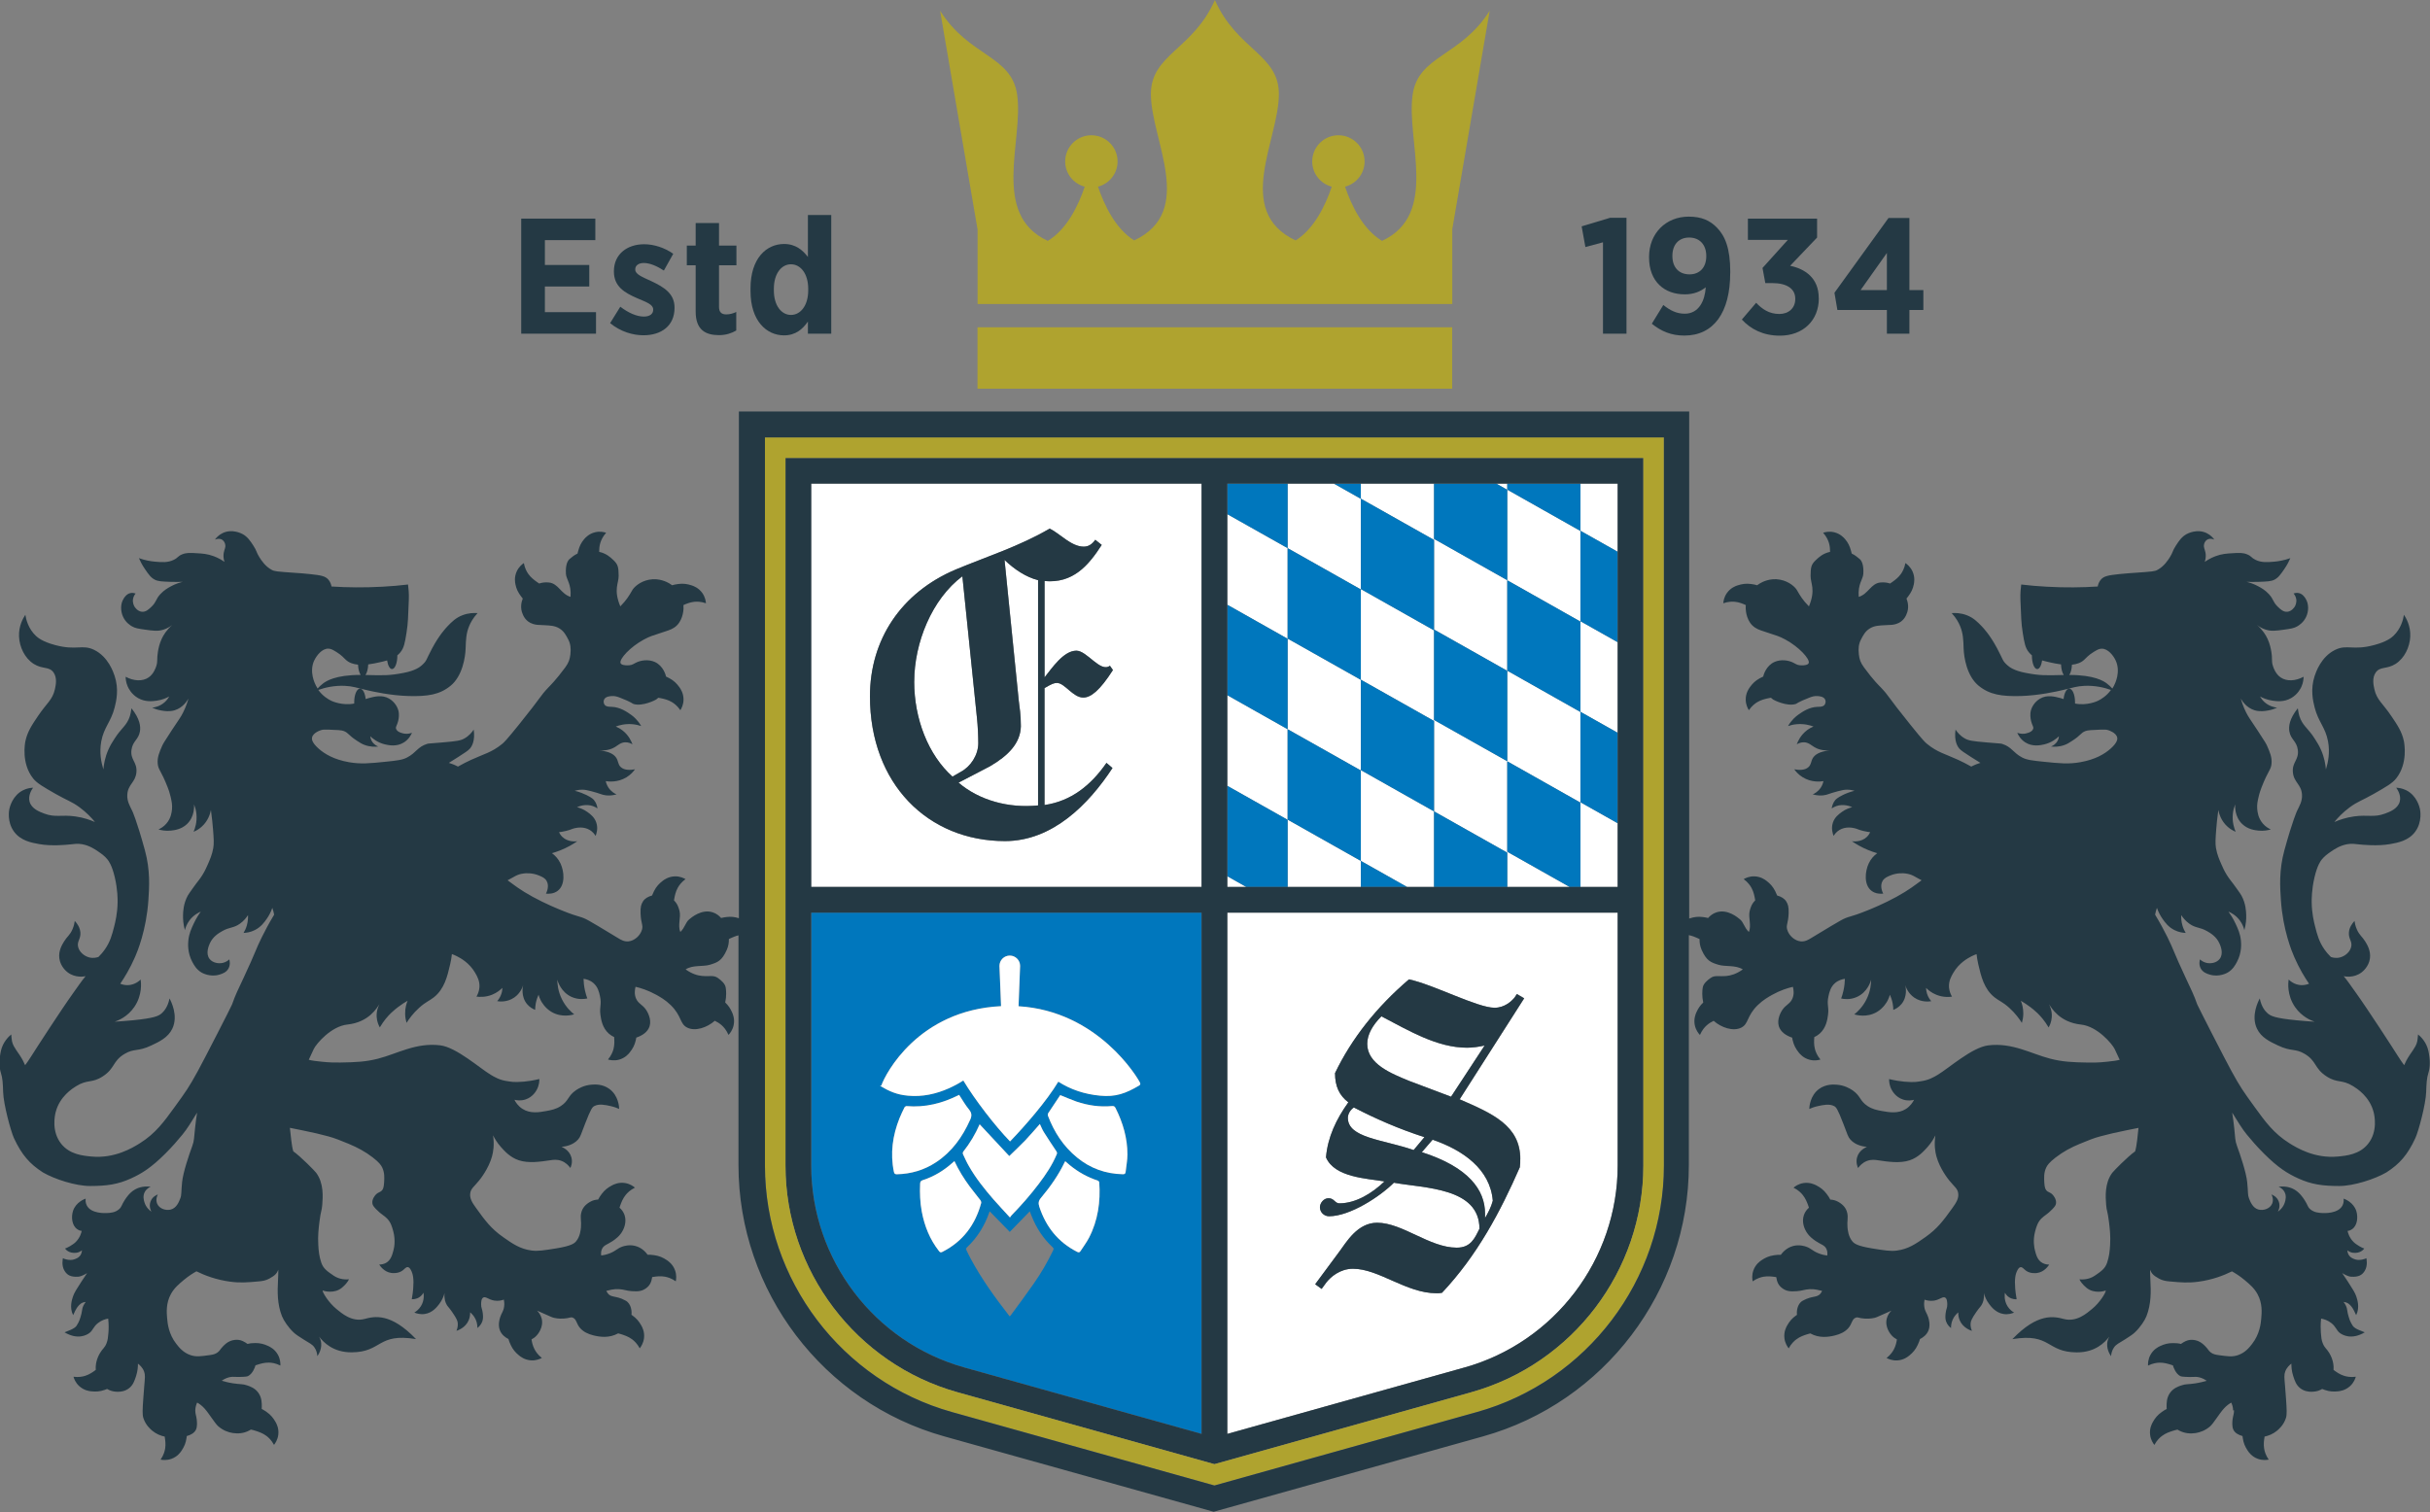 <svg xmlns="http://www.w3.org/2000/svg" id="Layer_1" data-name="Layer 1" viewBox="0 0 562.27 349.99"><rect x="0" y="0" width="562.27" height="349.99" fill="#808080" stroke="none"/><defs><style>      .cls-1 {        fill: none;      }      .cls-2 {        fill: #243944;      }      .cls-3 {        fill: #fff;      }      .cls-4 {        fill: #0077bd;      }      .cls-5 {        fill: #afa32f;      }    </style></defs><path class="cls-1" d="M187.01,66.84c0-3.46-1.75-5.67-3.99-5.67s-3.96,2.21-3.96,5.67v.38c0,3.46,1.71,5.67,3.96,5.67s3.99-2.21,3.99-5.67v-.38Z"></path><polygon class="cls-1" points="436.6 58.55 430.51 67.15 436.6 67.15 436.6 58.55"></polygon><path class="cls-1" d="M394.81,59.24c0-2.59-1.48-4.26-3.96-4.26s-3.88,1.67-3.88,4.22v.08c0,2.59,1.48,4.22,3.96,4.22s3.88-1.67,3.88-4.18v-.08Z"></path><path class="cls-1" d="M73.49,159.37c.33-.37.76-.79,1.29-1.19.68-.51,2.81-1.96,8.68-1.96-.34-.48-.58-1.35-.62-2.37-1.05-.11-2.05-.42-2.8-1.11-.42-.38-1.02-1.12-2.22-1.84-.76-.46-1.24-.75-1.84-.76-1.49-.03-2.73,1.6-3.25,2.71-1.24,2.63.13,5.37.38,5.85.12.24.25.46.39.68Z"></path><path class="cls-1" d="M486.29,150.12c-.6.01-1.08.3-1.84.76-1.21.73-1.8,1.46-2.22,1.84-.75.69-1.75,1.01-2.8,1.11-.05,1.02-.29,1.9-.62,2.37,5.88,0,8,1.45,8.68,1.96.53.4.96.82,1.29,1.19.14-.21.27-.44.39-.68.25-.49,1.62-3.22.38-5.85-.52-1.11-1.77-2.74-3.25-2.71Z"></path><path class="cls-3" d="M235.72,162.04c.2,1.99.5,2.99.5,6.07-.1,3.88-2.89,6.77-7.16,9.25l-7.26,3.78c4.78,4.08,11.54,5.97,18.41,5.27v-52.14c-2.79-.7-5.47-2.49-7.76-4.68l3.28,32.44Z"></path><polygon class="cls-3" points="283.98 205.29 288.38 205.29 283.98 202.8 283.98 205.29"></polygon><polygon class="cls-3" points="314.88 178.24 314.88 157.35 297.94 147.8 297.94 126.87 283.98 119 283.98 139.97 297.94 147.85 297.94 168.78 314.88 178.33 314.88 199.26 325.57 205.29 331.82 205.29 331.82 187.8 314.88 178.24"></polygon><polygon class="cls-3" points="297.94 189.7 297.94 168.78 283.98 160.9 283.98 181.88 297.94 189.75 297.94 205.29 314.88 205.29 314.88 199.26 297.94 189.7"></polygon><polygon class="cls-3" points="374.31 127.71 374.31 111.93 365.69 111.93 365.69 122.85 374.31 127.71"></polygon><path class="cls-3" d="M319.64,235.23c-1.99,1.99-3.28,4.18-3.28,6.37,0,4.68,5.57,6.87,9.65,8.56l9.75,3.68,7.76-11.84c-1.39.3-2.69.5-4.08.5-6.87,0-13.33-3.88-19.8-7.26Z"></path><path class="cls-3" d="M313.27,256.33c-.8.5-1.39,1.49-1.39,2.39,0,4.68,7.96,4.98,15.22,7.46l2.49-2.98c-5.87-1.89-11.34-4.28-16.32-6.87Z"></path><path class="cls-3" d="M278.03,111.93h-90.33v93.35h90.33v-93.35ZM232.53,194.68c-17.81,0-31.24-13.23-31.24-33.53,0-13.03,7.16-23.98,19.9-29.35,7.16-2.99,14.73-5.37,21.69-9.45,2.29,1.09,4.98,4.18,7.86,4.18,1.09,0,1.89-.5,2.69-1.59l1.49,1.19c-3.08,4.78-6.67,8.96-13.23,8.36v22.29c1.69-2.09,4.38-6.17,7.36-6.17,2.49,0,5.57,5.17,7.76,3.48l.7,1c-2.99,4.68-5.07,6.37-6.87,6.37-2.39,0-4.28-3.38-6.07-3.38-.7,0-1.19.2-2.89,1.19v27.06c6.17-.9,10.75-4.58,14.33-9.75l1.39,1.19c-5.47,8.36-13.83,16.91-24.88,16.91Z"></path><path class="cls-3" d="M329,266.68c10.85,3.48,14.63,8.76,14.63,14.23v1c.7-1.19,1.39-2.49,1.79-3.98-.6-7.36-6.97-11.74-13.93-14.13l-2.49,2.89Z"></path><path class="cls-3" d="M374.31,211.23h-90.33v120.65l54.88-15.37c20.87-5.84,35.45-25.06,35.45-46.74v-58.55ZM351.78,268.27c0,.6,0,1.29-.1,1.89-4.48,10.25-9.85,20.4-18.01,29.06-.5.1-.9.1-1.29.1-6.96,0-13.33-5.67-19.3-5.67-2.99,0-5.17,1.89-6.17,3.18l-1.09,1.49-1.49-1.09,5.67-7.66c1.49-1.99,4.08-6.57,8.66-6.57,5.87,0,12.14,5.77,18.41,5.77,3.28,0,4.18-2.19,5.27-4.38,0-9.55-12.74-9.35-19.8-10.65-3.18,3.18-10.15,7.76-15.02,7.76-1,0-2.09-.8-2.09-2.09,0-1,.9-2.09,1.99-2.09,1.29,0,1.49,1.19,2.49,1.19,3.88,0,7.66-2.39,10.45-5.07-3.98-.7-11.54-.9-13.53-5.57.4-4.68,2.39-8.86,5.17-12.74-2.09-1.59-3.08-3.68-3.08-6.77,3.88-8.06,9.65-15.32,17.11-21.69,5.67,1.19,15.82,6.57,19.8,6.57,2.39,0,3.98-1.59,4.58-2.29l.6-.9,1.69.99-14.93,23.38c7.56,3.28,14.03,6.07,14.03,13.83Z"></path><polygon class="cls-3" points="314.88 136.43 314.88 157.32 331.82 166.87 331.82 187.8 348.76 197.35 348.76 205.29 363.2 205.29 348.76 197.14 348.76 176.21 365.69 185.77 365.69 205.29 374.31 205.29 374.31 190.54 365.69 185.68 365.69 164.79 348.76 155.23 348.76 134.31 365.69 143.87 365.69 164.75 374.31 169.61 374.31 148.64 365.69 143.78 365.69 122.89 348.76 113.33 348.76 111.93 346.22 111.93 348.76 113.37 348.76 134.29 331.82 124.73 331.82 111.93 314.88 111.93 314.88 115.42 331.82 124.97 331.82 145.71 348.76 155.27 348.76 176.19 331.82 166.64 331.82 145.9 314.88 136.34 314.88 115.45 308.64 111.93 297.94 111.93 297.94 126.87 314.88 136.43"></polygon><path class="cls-3" d="M226.36,171.99c0-1.59-.1-3.98-.3-5.77l-3.38-32.84c-7.06,5.27-11.14,15.42-11.14,24.38s3.28,17.01,8.86,21.99l1.89-1.09c2.29-1.19,4.08-3.88,4.08-6.67Z"></path><polygon class="cls-2" points="137.91 72.25 126.08 72.25 126.08 66.31 136.35 66.31 136.35 61.33 126.08 61.33 126.08 55.58 137.75 55.58 137.75 50.6 120.6 50.6 120.6 77.23 137.91 77.23 137.91 72.25"></polygon><path class="cls-2" d="M156.08,71.26v-.08c0-3.23-2.43-4.72-5.4-6.12-2.17-.99-3.69-1.6-3.69-2.66v-.08c0-.8.68-1.45,1.98-1.45,1.45,0,3.12.76,4.64,1.75l2.17-3.88c-2.05-1.45-4.53-2.21-6.73-2.21-3.96,0-7,2.32-7,6.24v.08c0,3.46,2.47,4.91,5.36,6.16,2.21.95,3.73,1.45,3.73,2.62v.08c0,.84-.65,1.56-2.17,1.56-1.67,0-3.61-.88-5.44-2.28l-2.36,3.8c2.47,2.02,5.32,2.81,7.72,2.81,4.07,0,7.19-2.13,7.19-6.35Z"></path><path class="cls-2" d="M170.4,61.4v-4.56h-4.03v-5.21h-5.4v5.21h-2.05v4.56h2.05v10.73c0,4.22,2.28,5.44,5.4,5.44,1.64,0,2.93-.46,3.99-1.07v-4.3c-.68.34-1.48.57-2.32.57-1.14,0-1.67-.57-1.67-1.75v-9.62h4.03Z"></path><path class="cls-2" d="M192.34,77.23v-27.46h-5.4v9.7c-1.18-1.52-2.78-3-5.52-3-4.07,0-7.76,3.31-7.76,10.27v.61c0,6.96,3.73,10.27,7.76,10.27,2.7,0,4.34-1.48,5.52-3.2v2.81h5.4ZM183.02,72.89c-2.24,0-3.96-2.21-3.96-5.67v-.38c0-3.46,1.71-5.67,3.96-5.67s3.99,2.21,3.99,5.67v.38c0,3.46-1.75,5.67-3.99,5.67Z"></path><polygon class="cls-2" points="376.35 77.23 376.35 50.41 372.55 50.41 365.97 52.39 366.84 57.18 370.91 56.08 370.91 77.23 376.35 77.23"></polygon><path class="cls-2" d="M400.36,63.15v-.23c0-5.48-1.22-8.33-3.08-10.23-1.67-1.71-3.61-2.55-6.54-2.55-5.29,0-9.17,3.88-9.17,9.32v.11c0,5.63,3.58,8.56,8.25,8.56,2.02,0,3.58-.61,4.87-1.64-.19,3.01-1.52,6.12-4.87,6.12-1.86,0-3.39-.76-4.95-2.02l-2.66,4.34c2.17,1.75,4.49,2.74,7.53,2.74,6.73,0,10.61-5.25,10.61-14.53ZM390.93,63.5c-2.47,0-3.96-1.64-3.96-4.22v-.08c0-2.55,1.45-4.22,3.88-4.22s3.96,1.67,3.96,4.26v.08c0,2.51-1.45,4.18-3.88,4.18Z"></path><path class="cls-2" d="M420.83,69.05v-.11c0-4.6-3.2-6.73-6.62-7.42l6.24-6.54v-4.37h-16.01v4.91h9.24l-5.86,6.5.65,3.5h1.6c3.42,0,5.33,1.33,5.33,3.61v.08c0,2.13-1.56,3.46-3.69,3.46-2.36,0-3.99-1.14-5.36-2.59l-3.31,3.88c2.05,2.21,4.91,3.73,8.79,3.73,5.4,0,9.02-3.54,9.02-8.63Z"></path><path class="cls-2" d="M441.81,77.23v-5.48h3.23v-4.6h-3.23v-16.7h-4.83l-12.51,17.31.68,3.99h11.45v5.48h5.21ZM430.51,67.15l6.09-8.6v8.6h-6.09Z"></path><polygon class="cls-4" points="314.88 157.35 314.88 178.24 331.82 187.8 331.82 166.87 314.88 157.32 314.88 136.43 297.94 126.87 297.94 147.8 314.88 157.35"></polygon><polygon class="cls-4" points="314.88 199.26 314.88 178.33 297.94 168.78 297.94 189.7 314.88 199.26"></polygon><polygon class="cls-4" points="331.82 187.8 331.82 205.29 348.76 205.29 348.76 197.35 331.82 187.8"></polygon><polygon class="cls-4" points="314.88 205.29 325.57 205.29 314.88 199.26 314.88 205.29"></polygon><polygon class="cls-4" points="314.88 136.34 331.82 145.9 331.82 166.64 348.76 176.19 348.76 155.27 331.82 145.71 331.82 124.97 314.88 115.42 314.88 111.93 308.64 111.93 314.88 115.45 314.88 136.34"></polygon><polygon class="cls-4" points="297.94 126.87 297.94 111.93 283.98 111.93 283.98 119 297.94 126.87"></polygon><polygon class="cls-4" points="297.94 147.85 283.98 139.97 283.98 160.9 297.94 168.78 297.94 147.85"></polygon><polygon class="cls-4" points="283.98 181.88 283.98 202.8 288.38 205.29 297.94 205.29 297.94 189.75 283.98 181.88"></polygon><polygon class="cls-4" points="365.69 143.87 348.76 134.31 348.76 155.23 365.69 164.79 365.69 185.68 374.31 190.54 374.31 169.61 365.69 164.75 365.69 143.87"></polygon><polygon class="cls-4" points="348.76 176.21 348.76 197.14 363.2 205.29 365.69 205.29 365.69 185.77 348.76 176.21"></polygon><polygon class="cls-4" points="365.69 122.89 365.69 143.78 374.31 148.64 374.31 127.71 365.69 122.85 365.69 111.93 348.76 111.93 348.76 113.33 365.69 122.89"></polygon><polygon class="cls-4" points="348.76 134.29 348.76 113.37 346.22 111.93 331.82 111.93 331.82 124.73 348.76 134.29"></polygon><path class="cls-4" d="M278.03,211.23h-90.33v58.55c0,21.68,14.58,40.89,35.45,46.74l54.88,15.37v-120.65ZM206.83,271.22c-.88-4.29-.29-8.42,1.31-12.43.33-.85.75-1.67,1.15-2.49.08-.14.31-.3.47-.29,4.31.38,8.32-.63,12.17-2.6.77,1.17,1.43,2.34,2.28,3.38.68.82.7,1.49.26,2.43-1.77,3.95-4.21,7.37-7.86,9.78-2.75,1.81-5.78,2.71-9.08,2.79-.42,0-.6-.14-.69-.57ZM226.68,260.22c2.29,2.47,4.6,4.92,6.85,7.35,1.29-1.26,2.53-2.41,3.7-3.63,1.15-1.22,2.24-2.51,3.38-3.79.31.64.57,1.31.93,1.89.93,1.49,1.9,2.96,2.89,4.42.16.24.21.41.09.69-1.04,2.5-2.53,4.71-4.15,6.85-1.93,2.56-4.06,4.97-6.29,7.27-.13.14-.23.31-.39.52-1.34-1.47-2.6-2.8-3.82-4.19-2.1-2.41-4.08-4.91-5.67-7.69-.53-.89-.95-1.85-1.39-2.79-.08-.15-.04-.43.06-.56,1.55-1.96,2.81-4.08,3.8-6.34ZM218.07,289.74c-.36.18-.56.13-.79-.18-2.11-2.69-3.35-5.77-3.98-9.11-.4-2.14-.47-4.29-.39-6.46.02-.45.14-.69.61-.85,2.62-.85,4.92-2.25,6.95-4.08.12-.09.23-.19.38-.33.99,2.11,2.18,4.03,3.52,5.85.83,1.11,1.7,2.17,2.54,3.26.11.15.19.41.14.59-1.37,5.05-4.25,8.9-8.97,11.3ZM243.66,289.45c-1.28,2.68-2.78,5.23-4.48,7.67-1.7,2.45-3.49,4.84-5.25,7.24-.08.1-.17.19-.27.32-.05-.05-.1-.08-.14-.13-3.28-4.21-6.4-8.53-8.93-13.25-.36-.66-.68-1.34-1.01-2.03-.05-.12-.02-.39.08-.48,2.48-2.32,4.19-5.11,5.29-8.3.02-.03.03-.06.07-.11,1.53,1.57,3.05,3.13,4.63,4.75,1.57-1.62,3.09-3.18,4.63-4.77.15.39.28.77.45,1.16,1.1,2.75,2.68,5.17,4.86,7.18.3.27.19.48.06.75ZM251.98,286.51c-.56,1.07-1.29,2.03-1.94,3.04-.23.37-.47.36-.82.18-4.38-2.24-7.18-5.78-8.72-10.4-.28-.83-.21-1.4.39-2.1,2.14-2.54,4.05-5.25,5.48-8.27.02-.05.06-.1.12-.19.37.32.72.62,1.07.92,1.92,1.58,4.06,2.78,6.44,3.55.16.05.36.27.37.41.32,4.5-.3,8.83-2.38,12.87ZM260.46,271.26c-.05.4-.24.53-.63.52-3.99-.08-7.55-1.36-10.63-3.89-3.15-2.58-5.3-5.89-6.72-9.67-.06-.17-.04-.42.06-.56.9-1.38,1.83-2.75,2.74-4.12.04-.05.06-.08.06-.07,1.27.5,2.48,1.05,3.74,1.49,2.67.9,5.4,1.31,8.22,1.04.42-.04.66.05.85.46,1.7,3.39,2.75,6.95,2.75,10.75,0,1.34-.29,2.69-.42,4.05ZM263.54,251.27c-3.07,1.82-5.42,2.67-8.98,2.32-3.6-.33-6.83-1.42-9.68-3.24-2.66,4.43-7.58,10.13-11.17,13.83-3.55-3.68-8.14-9.66-10.81-14.1-1.04.67-2.14,1.25-3.29,1.78-3.04,1.36-6.2,2.05-9.53,1.73-2.57-.22-4.31-1-6.54-2.33-.01,0-.02,0-.03-.01.12.05.37.14.44-.06.9-2.61,8.46-17.37,27.68-18.32l-.37-9.32c0-1.32,1.07-2.39,2.39-2.39s2.39,1.07,2.39,2.39l-.36,9.34c18.44,1.11,27.61,16.63,28.1,17.69.15.32.06.51-.24.69Z"></path><path class="cls-2" d="M241.69,186.32v-27.06c1.69-.99,2.19-1.19,2.89-1.19,1.79,0,3.68,3.38,6.07,3.38,1.79,0,3.88-1.69,6.87-6.37l-.7-1c-2.19,1.69-5.27-3.48-7.76-3.48-2.98,0-5.67,4.08-7.36,6.17v-22.29c6.57.6,10.15-3.58,13.23-8.36l-1.49-1.19c-.8,1.09-1.59,1.59-2.69,1.59-2.89,0-5.57-3.08-7.86-4.18-6.97,4.08-14.53,6.47-21.69,9.45-12.74,5.37-19.9,16.32-19.9,29.35,0,20.3,13.43,33.53,31.24,33.53,11.04,0,19.4-8.56,24.88-16.91l-1.39-1.19c-3.58,5.17-8.16,8.86-14.33,9.75ZM211.54,157.76c0-8.96,4.08-19.1,11.14-24.38l3.38,32.84c.2,1.79.3,4.18.3,5.77,0,2.79-1.79,5.47-4.08,6.67l-1.89,1.09c-5.57-4.98-8.86-13.43-8.86-21.99ZM240.2,186.42c-6.87.7-13.63-1.19-18.41-5.27l7.26-3.78c4.28-2.49,7.06-5.37,7.16-9.25,0-3.08-.3-4.08-.5-6.07l-3.28-32.44c2.29,2.19,4.98,3.98,7.76,4.68v52.14Z"></path><path class="cls-2" d="M380.25,105.99h-198.5v163.78c0,24.33,16.36,45.9,39.79,52.46l59.46,16.65,59.46-16.65c23.43-6.56,39.79-28.13,39.79-52.46V105.99ZM297.94,111.93h76.37v93.35h-90.33v-93.35h13.96ZM187.7,111.93h90.33v93.35h-90.33v-93.35ZM187.7,269.78v-58.55h90.33v120.65l-54.88-15.37c-20.87-5.84-35.45-25.06-35.45-46.74ZM338.86,316.51l-54.88,15.37v-120.65h90.33v58.55c0,21.68-14.58,40.89-35.45,46.74Z"></path><path class="cls-5" d="M385.01,101.24h-208.01v168.54c0,26.45,17.79,49.91,43.26,57.04l60.74,17,60.74-17c25.47-7.13,43.26-30.59,43.26-57.04V101.24ZM340.46,322.24l-59.46,16.65-59.46-16.65c-23.43-6.56-39.79-28.13-39.79-52.46V105.99h198.5v163.78c0,24.33-16.36,45.9-39.79,52.46Z"></path><path class="cls-2" d="M350.99,230.06l-.6.9c-.6.7-2.19,2.29-4.58,2.29-3.98,0-14.13-5.37-19.8-6.57-7.46,6.37-13.23,13.63-17.11,21.69,0,3.09,1,5.17,3.08,6.77-2.79,3.88-4.78,8.06-5.17,12.74,1.99,4.68,9.55,4.88,13.53,5.57-2.79,2.69-6.57,5.07-10.45,5.07-1,0-1.19-1.19-2.49-1.19-1.09,0-1.99,1.09-1.99,2.09,0,1.29,1.09,2.09,2.09,2.09,4.88,0,11.84-4.58,15.02-7.76,7.06,1.29,19.8,1.09,19.8,10.65-1.09,2.19-1.99,4.38-5.27,4.38-6.27,0-12.54-5.77-18.41-5.77-4.58,0-7.16,4.58-8.66,6.57l-5.67,7.66,1.49,1.09,1.09-1.49c1-1.29,3.18-3.18,6.17-3.18,5.97,0,12.34,5.67,19.3,5.67.4,0,.8,0,1.29-.1,8.16-8.66,13.53-18.81,18.01-29.06.1-.6.1-1.29.1-1.89,0-7.76-6.47-10.55-14.03-13.83l14.93-23.38-1.69-.99ZM311.88,258.72c0-.9.6-1.89,1.39-2.39,4.98,2.59,10.45,4.98,16.32,6.87l-2.49,2.98c-7.26-2.49-15.22-2.79-15.22-7.46ZM345.41,277.92c-.4,1.49-1.09,2.79-1.79,3.98v-1c0-5.47-3.78-10.75-14.63-14.23l2.49-2.89c6.97,2.39,13.33,6.77,13.93,14.13ZM335.76,253.84l-9.75-3.68c-4.08-1.69-9.65-3.88-9.65-8.56,0-2.19,1.29-4.38,3.28-6.37,6.47,3.38,12.94,7.26,19.8,7.26,1.39,0,2.69-.2,4.08-.5l-7.76,11.84Z"></path><path class="cls-3" d="M222.81,267.12c.45.94.86,1.9,1.39,2.79,1.58,2.78,3.57,5.27,5.67,7.69,1.22,1.39,2.48,2.72,3.82,4.19.16-.21.25-.38.39-.52,2.23-2.3,4.36-4.71,6.29-7.27,1.62-2.14,3.11-4.35,4.15-6.85.12-.27.06-.45-.09-.69-.98-1.46-1.95-2.93-2.89-4.42-.37-.59-.62-1.25-.93-1.89-1.14,1.28-2.22,2.57-3.38,3.79-1.17,1.22-2.41,2.36-3.7,3.63-2.26-2.43-4.56-4.88-6.85-7.35-.99,2.26-2.25,4.39-3.8,6.34-.1.13-.14.41-.06.56Z"></path><path class="cls-3" d="M257.29,256c-2.82.26-5.56-.14-8.22-1.04-1.26-.44-2.47-.99-3.74-1.49,0,0-.02.02-.06.07-.91,1.36-1.84,2.73-2.74,4.12-.09.14-.11.39-.06.56,1.43,3.79,3.57,7.09,6.72,9.67,3.07,2.53,6.64,3.81,10.63,3.89.39,0,.59-.12.63-.52.14-1.35.42-2.7.42-4.05,0-3.81-1.05-7.37-2.75-10.75-.2-.41-.43-.5-.85-.46Z"></path><path class="cls-3" d="M224.47,259.22c.43-.94.41-1.62-.26-2.43-.85-1.04-1.52-2.21-2.28-3.38-3.85,1.96-7.87,2.97-12.17,2.6-.16,0-.39.15-.47.29-.4.83-.82,1.65-1.15,2.49-1.6,4.02-2.19,8.15-1.31,12.43.09.43.27.57.69.57,3.3-.08,6.33-.97,9.08-2.79,3.65-2.41,6.09-5.82,7.86-9.78Z"></path><path class="cls-3" d="M226.9,277.85c-.83-1.09-1.71-2.15-2.54-3.26-1.34-1.82-2.53-3.73-3.52-5.85-.15.14-.26.23-.38.33-2.03,1.83-4.32,3.24-6.95,4.08-.47.15-.59.39-.61.85-.09,2.17-.01,4.32.39,6.46.63,3.34,1.87,6.42,3.98,9.11.23.31.43.36.79.18,4.73-2.4,7.6-6.25,8.97-11.3.05-.18-.03-.44-.14-.59Z"></path><path class="cls-3" d="M253.99,273.24c-2.37-.77-4.51-1.97-6.44-3.55-.35-.3-.7-.6-1.07-.92-.06.09-.1.13-.12.19-1.44,3.02-3.35,5.73-5.48,8.27-.6.7-.67,1.27-.39,2.1,1.53,4.63,4.33,8.17,8.72,10.4.35.18.59.2.82-.18.65-1.01,1.38-1.97,1.94-3.04,2.09-4.04,2.7-8.37,2.38-12.87,0-.14-.21-.35-.37-.41Z"></path><path class="cls-3" d="M263.78,250.59c-.49-1.06-9.66-16.58-28.1-17.69l.36-9.34c0-1.32-1.07-2.39-2.39-2.39s-2.39,1.07-2.39,2.39l.37,9.32c-19.21.94-26.78,15.71-27.68,18.32-.07.2-.32.11-.44.06,0,0,.01,0,.03.01,2.23,1.33,3.97,2.1,6.54,2.33,3.34.32,6.5-.38,9.53-1.73,1.15-.52,2.25-1.11,3.29-1.78,2.67,4.44,7.26,10.42,10.81,14.1,3.59-3.71,8.51-9.4,11.17-13.83,2.84,1.82,6.08,2.91,9.68,3.24,3.56.35,5.91-.51,8.98-2.32.3-.18.4-.37.24-.69Z"></path><path class="cls-2" d="M516.92,326.42c.02.83-.22,1.21-.33,2.11-.05.46-.18,1.56.16,2.33.35.8,1.2,1.26,2.14,1.52.02.15.03.3.06.46.16,1.15.53,1.99,1.13,2.9.24.36.94,1.39,2.33,1.9,1.12.41,2.1.28,2.54.19-.71-1.02-.96-1.94-1.05-2.52-.18-1.03-.04-1.95.08-2.68,0-.04.01-.09.02-.13.89-.19,1.92-.57,2.89-1.37.37-.31,1.55-1.31,2.06-2.98.24-.8.17-2.03,0-4.45-.11-1.6-.22-2.87-.22-2.87-.17-1.99-.25-2.62.05-3.42.34-.88.97-1.46,1.41-1.79,0,.67.05,1.7.43,2.87.35,1.09.68,2.08,1.63,2.82,1.71,1.33,3.94.65,4.12.6.36-.12.67-.27.95-.43.18.07.38.15.59.22,1.1.38,2.01.44,3.1.32.43-.05,1.67-.2,2.76-1.2.88-.8,1.21-1.74,1.33-2.17-1.23.16-2.16-.04-2.72-.22-1-.32-1.75-.86-2.35-1.3-.03-.02-.06-.04-.08-.06,0-.02,0-.03,0-.05.14-1.91-.71-3.39-.98-3.85-.63-1.06-1.08-1.16-1.52-2.28-.3-.76-.35-1.37-.43-2.39-.06-.81-.1-1.94.05-3.31.62.11,1.52.37,2.36,1.03,1.09.86,1.18,1.68,1.95,2.28.67.51,2.72,1.68,5.79-.13-.51-.25-2.29-.74-2.78-1.52-.63-.98-.81-1.55-1.14-2.83-.2-.78-.04-1.46-.98-2.68.44.06.95.14,1.5.7.9.94,1.14,1.9,1.41,2.35.9-1.77.26-3.64.02-4.36-.28-.83-.84-1.7-1.95-3.42-.53-.82-.98-1.49-1.3-1.95.25.15,1.3.8,2.09.84,1.74.09,2.5-.39,3.09-1.3.81-1.25.44-2.85.41-2.99-.24.18-1.53.59-2.51.3-1.13-.34-1.76-.9-1.9-2.13.2.16.72.5,1.26.57,1.86.25,2.62-.92,2.66-.98-.42-.1-1.82-.85-2.48-1.52-1-1.01-1.3-2.16-1.37-2.57.36-.02.57-.08,1.03-.38,1.28-.86,1.41-2.88.98-4.23-.66-2.02-2.65-2.75-2.93-2.85.04.4.04.98-.24,1.55-.97,1.96-4.22,1.81-4.64,1.79-.77-.04-1.93-.09-2.85-.89-.65-.57-.54-.96-1.3-2.11-.39-.6-1.14-1.73-2.36-2.44-.47-.27-1.71-.89-3.66-.65.26.11.97.45,1.38,1.22.5.94.22,1.89.08,2.36-.37,1.25-1.27,1.95-1.63,2.2.08-.14.64-1.11.24-2.28-.42-1.24-1.57-1.66-1.71-1.71.1.19.56,1.15.16,2.11-.5,1.22-2.06,1.68-3.17,1.38-1.33-.36-1.87-1.77-2.2-2.6-.31-.81-.17-1.35-.41-3.74-.23-2.26-1.59-6.29-2.36-8.38-.45-1.21-.4-1.8-.65-4.23-.13-1.23-.27-2.23-.46-3.48,1.27,2.05,2.33,3.81,3.41,5.11,1.08,1.3,2.25,2.69,3.96,4.39,3.26,3.25,5.43,4.6,7.97,5.75,2.97,1.34,5.47,1.73,9.43,1.73,3.31,0,8.19-1.57,10.9-3.14,3.04-1.95,4.91-4.04,6.72-7.97.71-1.53,2.41-7.81,2.49-10.65.07-1.95.13-3.2.51-4.39.43-1.31.45-3.06,0-5.14-.43-2-1.79-3.32-2.39-3.79-.12,1.38-.14,1.84-.61,2.74-.42.74-.67,1.06-1.3,1.99-.65.96-1.06,1.82-1.3,2.39-.35-.46-.85-1.17-1.41-2.06-.94-1.51-6.94-10.78-9.76-14.71-1.12-1.56-1.89-2.72-2.82-3.83.3.07,2.32.48,4.12-.87.21-.16,1.69-1.3,1.95-3.25.23-1.76-.64-3.19-1.08-3.9-.73-1.18-1.36-1.46-1.95-2.82-.34-.77-.48-1.47-.54-1.95-.57.61-1.23,1.54-1.3,2.71-.09,1.47.81,2,.54,3.25-.25,1.18-1.37,2.18-2.6,2.49-.95.24-1.76.02-2.11-.11-.41-.4-.97-1-1.52-1.79-1.21-1.75-1.64-3.34-2.11-5.2-.29-1.12-.77-3.06-.81-5.69,0-.59-.02-2.88.65-5.75.65-2.77,1.4-3.77,1.68-4.12.66-.81,1.33-1.28,2.06-1.79.84-.58,2.13-1.46,3.85-1.76,1.06-.18,1.77-.06,2.76.05.71.07,4.24.44,7.12-.07,1.83-.33,4.3-.77,5.85-2.89,1.67-2.29,1.14-4.97,1.08-5.24-.1-.45-.72-3.11-3.18-4.34-.92-.46-1.78-.56-2.31-.58.29.4,1.21,1.78.81,3.23-.45,1.66-2.32,2.36-3.42,2.76-2.58.96-3.94.2-7.16.65-1.96.28-3.52.85-4.55,1.3.72-.89,1.89-2.18,3.58-3.42,1.86-1.36,2.86-1.57,5.53-3.09,2.88-1.65,4.32-2.47,5.2-3.58,2.78-3.5,1.87-8.21,1.79-8.62-.45-2.19-1.51-3.75-2.93-5.85-2-2.96-3.35-3.7-3.9-6.18-.2-.91-.59-2.64.33-3.9,1.02-1.42,2.54-.68,4.55-1.95,2.13-1.34,3.31-3.97,3.42-6.34.11-2.47-.97-4.31-1.46-5.04-.17,1.08-.68,3.21-2.44,4.88-.42.4-1.5,1.33-4.39,2.11-5.04,1.37-6.32-.23-9.11,1.14-3.26,1.6-4.45,5.21-4.72,6.02-1.01,3.06-.41,5.73,0,7.32.85,3.33,2.48,4.55,3.09,7.81.49,2.63,0,4.95-.49,6.51-.09-1.12-.35-2.76-1.14-4.55-.45-1.02-.92-1.75-1.46-2.6-1.48-2.31-2.44-2.7-3.25-4.45-.48-1.02-.54-2.02-.65-2.55-1.96,2.44-2.15,4.2-1.95,5.37.33,1.88,1.68,2.2,1.95,4.23.32,2.34-1.35,2.84-1.14,5.2.21,2.38,1.98,2.79,2.11,5.2.08,1.47-.52,2.47-1.14,3.74,0,0-.97,1.99-2.93,9.11-1.28,4.66-1.01,8.57-.81,11.55.47,6.98,2.56,11.96,3.09,13.17,1.16,2.66,2.43,4.74,3.42,6.18-.39.16-1.01.35-1.79.33-1.59-.06-2.63-1.01-2.93-1.3-.1.68-.43,3.58,1.46,6.34,1.59,2.32,3.81,3.17,4.55,3.42-1-.05-2.46-.15-4.23-.33-4.91-.49-5.92-.96-6.67-1.63-.53-.47-1.4-1.46-1.79-3.42-.35.65-2.08,3.99-.65,6.99.98,2.07,3.01,3.02,4.88,3.9,3.18,1.5,3.91.6,6.18,1.95,2.8,1.68,2.16,3.34,5.04,5.2,2.57,1.66,3.49.61,6.18,2.28.8.5,3.79,2.35,4.72,6.02.17.67,1.03,4.42-1.3,7.32-1.97,2.45-4.98,2.74-6.99,2.93-5.36.51-9.52-2.02-11.22-3.09-3.6-2.26-5.58-4.99-7.97-8.29-2.66-3.68-3.31-4.55-5.42-8.4-1.39-2.52-7.76-14.99-7.92-15.42-.77-2.22-1.39-3.41-2.68-6.18-2.89-6.17-2.7-6.35-4.23-9.43-.7-1.4-1.62-3.16-2.84-5.17.09-.49.23-1.02.42-1.58.39,1.12.9,1.97,1.3,2.55.56.79,1.33,1.89,2.76,2.6,1.02.51,1.97.63,2.6.65-.26-.42-.55-1-.76-1.73-.28-.97-.3-1.81-.27-2.39.36.56.96,1.35,1.9,2.01,1.51,1.06,2.35.71,4.12,1.73.73.42,2.11,1.22,2.82,2.82.23.51,1.03,2.31.05,3.58-.71.92-2.04,1.14-3.04.92-.75-.17-1.27-.58-1.52-.81-.08.3-.29,1.19.16,2.06.5.96,1.47,1.27,2.11,1.46,2.17.67,4.05-.41,4.17-.49,1.18-.71,1.72-1.7,2.11-2.44,1.17-2.17.99-4.29.92-4.99-.16-1.57-.69-2.7-1.25-3.9-.56-1.2-1.17-2.13-1.63-2.76.55.23,1.68.79,2.6,2.01.66.87.95,1.74,1.08,2.28.4-1.43.46-2.64.43-3.47-.02-.87-.09-2.65-1.08-4.5-.15-.29-.48-.75-1.14-1.68-1.23-1.74-1.6-2.04-2.28-3.14-.57-.93-.91-1.68-1.19-2.33-.5-1.14-1.04-2.35-1.3-3.85-.19-1.09-.11-2.19.05-4.34.09-1.12.23-2.66.49-4.5.14.71.58,2.51,2.17,3.9.65.58,1.32.92,1.84,1.14-.34-.79-.85-2.3-.65-4.17.09-.88.32-1.61.54-2.17-.03.4-.16,2.84,1.63,4.55,1.33,1.27,2.99,1.44,3.74,1.52,1.23.13,2.25-.09,2.87-.27-.45-.2-1.19-.6-1.84-1.36-1.1-1.27-1.24-2.71-1.3-3.36-.09-1.05.09-1.86.33-2.87.21-.92.47-1.61.7-2.22,1.53-3.92,2.15-3.95,2.28-5.42.13-1.48-.39-2.66-1.03-4.12-.17-.39-.38-.82-2.17-3.52-1.77-2.68-2.12-3.1-2.66-4.17-.68-1.35-1.05-2.52-1.25-3.25.31.55,1.31,2.14,3.2,2.71,1.23.37,2.39.17,3.09.05.9-.15,1.62-.43,2.11-.65-.55-.07-1.82-.3-2.93-1.3-.5-.45-.82-.93-1.03-1.3.6.33,1.61.79,2.93.98.95.13,2.61.36,4.28-.6,1.55-.88,2.21-2.26,2.39-2.66.41-.93.48-1.77.49-2.28-1.84,1-3.9,1.13-5.31.16-1.19-.82-1.65-2.22-1.79-2.66-.39-1.19-.06-1.52-.38-3.36-.11-.63-.31-1.74-.87-2.93-.36-.77-1.06-2-2.44-3.2.4.32,1.08.79,2.01,1.08,1.29.42,2.36.28,4.34,0,1.48-.21,2.23-.32,2.98-.76.36-.21,1.44-.87,2.06-2.22.58-1.27.66-2.96-.16-4.23-.21-.33-.69-1.07-1.57-1.25-.51-.11-.95.02-1.19.11.16.18.47.59.6,1.19.19.96-.24,1.7-.33,1.84-.08.13-.7,1.11-1.73,1.19-.92.08-1.6-.59-2.22-1.19-1.16-1.13-.9-1.66-2.01-2.87-.89-.98-1.84-1.49-2.49-1.84-1.04-.56-2-.86-2.71-1.03.7.03,1.73.04,2.98,0,1.82-.07,2.74-.11,3.47-.49.93-.48,1.42-1.2,2.28-2.44.69-1,1.14-1.91,1.41-2.55-1.51.54-2.8.73-3.69.81-1.59.14-2.98.26-4.39-.43-.99-.49-.9-.84-1.9-1.25-1.02-.42-1.86-.37-3.47-.27-1.21.07-2.41.14-3.9.7-1.08.41-1.9.92-2.44,1.3.28-.92.25-1.63.16-2.11-.15-.82-.49-1.23-.33-1.95.04-.15.16-.7.65-1.03.74-.51,1.67-.09,1.73-.05-.29-.41-.86-1.07-1.79-1.52-2.19-1.05-4.37.09-4.61.22-1.17.64-1.79,1.58-2.49,2.66-.82,1.24-.69,1.58-1.41,2.71-.44.69-1.34,2.11-2.87,2.93-.65.34-1.05.39-5.64.7-.67.05-1.75.12-3.2.27-2.61.27-3.51.49-4.17,1.19-.52.55-.73,1.22-.81,1.68-3.58.23-7.52.29-11.76.05-2.18-.12-3.97-.27-5.94-.51-.09.74-.25,2.05-.18,3.6.18,3.92.14,5.15.54,7.64.37,2.27.57,3.42,1.41,4.45.22.27.45.5.7.7,0,.02,0,.03,0,.05,0,1.73.55,3.13,1.23,3.13.52,0,.97-.83,1.14-2,.59.18,1.22.31,1.86.46.66.15,1.55.34,2.51.46.04,1.06.29,1.97.64,2.45-4.29.11-5.53.15-8.85-.49-2.7-.52-3.76-1.36-4.23-1.79-1.19-1.09-.84-1.06-2.36-3.91-1.64-3.08-3.16-4.69-3.58-5.12-.98-1.01-1.89-1.93-3.42-2.52-1.42-.55-2.71-.55-3.5-.49,1.08,1.16,1.65,2.27,1.95,3.01.7,1.7.76,3.23.81,5.12.06,2.09.74,6.46,3.5,8.7,2.53,2.05,5.29,2.47,9.68,2.36,4.2-.11,8.34-1.05,9.76-1.38,2.28-.53,3.21-.9,5.04-.98,2.46-.1,4.55.4,6.11.95-1.01,1.41-2.3,2.17-3.02,2.52-.17.08-2.52,1.18-5.29.63,0-.11,0-.21,0-.32,0-1.73-.6-3.13-1.34-3.13-.63,0-1.17,1.03-1.31,2.41-.2-.08-.44-.15-.74-.23-1.35-.35-3.06-.8-4.66.11-1.25.7-2.18,2.08-2.28,3.42-.02.24-.04.94.16,1.79.26,1.06.63,1.3.49,1.79-.27.9-1.86,1.12-2.01,1.14-.75.09-1.35-.09-1.68-.22.21.5.73,1.51,1.84,2.22,1.68,1.08,3.52.67,4.34.49,1.74-.39,2.9-1.35,3.47-1.9-.02.27-.1.66-.33,1.08-.47.86-1.26,1.2-1.52,1.3.75.08,1.92.11,3.2-.38.59-.22.98-.47,1.68-.92,2.11-1.35,1.96-1.83,3.09-2.28.54-.21,1.53-.25,3.52-.33.99-.04,1.34,0,1.73.11.12.03,1.88.58,2.11,1.73.06.3.11,1.1-1.52,2.55-1.41,1.26-3.56,2.53-6.99,3.14-2.77.5-4.82.28-8.62-.11-2.51-.26-3.78-.4-4.88-.98-2.09-1.1-2.4-2.45-4.61-3.14-.34-.11-.25-.05-3.47-.33-3.48-.3-4.27-.43-5.15-.92-1.08-.6-1.77-1.45-2.17-2.06-.37,2.63.45,3.89.87,4.39.37.44,1.15.95,2.71,1.95.9.58,1.65,1.04,2.17,1.36-.56.17-1.3.44-2.11.86-1.13-.64-2.15-1.15-3.02-1.55-3.01-1.38-4.78-1.73-7.16-3.66-.51-.41-.98-.84-3.9-4.47-5.56-6.89-4.81-6.5-6.83-8.62-.3-.31-1.73-1.66-3.9-4.64-.84-1.15-1.07-1.89-1.2-3.03-.16-1.34-.03-2.43.47-3.4.52-1.01,1-1.95,2.06-2.6,1.03-.64,2.12-.69,3.58-.76,1.62-.08,1.71-.04,2.55-.29,1.75-.53,2.29-2.08,2.33-2.17.72-1.52.32-2.97.03-3.7.13-.15.26-.32.39-.5.7-.93,1.08-1.7,1.3-2.77.09-.42.32-1.65-.29-3-.49-1.08-1.28-1.69-1.65-1.94-.23,1.22-.7,2.04-1.04,2.52-.61.85-1.36,1.4-1.96,1.83-.2.15-.39.27-.55.38-.65-.22-1.37-.32-2.24-.24-2.21.22-2.79,2.67-5.01,3.33-.24-3,.97-4.02,1.06-5.3.15-2.2-.46-3.14-.82-3.44-.58-.49-1.12-.94-1.86-1.28-.04-.18-.09-.37-.15-.58-.3-1.12-.67-1.92-1.38-2.75-.28-.33-1.1-1.26-2.55-1.61-1.16-.27-2.12-.02-2.54.12.83.93,1.18,1.81,1.35,2.37.22.74.26,1.44.26,2.05-1.63.36-2.54,1.19-3.29,1.9-1.1,1.04-1.2,1.67-1.22,3.65-.03,1.76,1.24,3.14-.38,7.07-1.46-1.48-1.99-2.39-2.81-3.81-.31-.53-1.63-1.95-3.88-2.37-2.33-.44-4.14.56-4.62.84-.24.14-.46.29-.68.45-.38-.12-.84-.22-1.42-.29-1.15-.15-2.06-.02-3.1.32-.41.13-1.59.54-2.45,1.74-.7.97-.83,1.95-.86,2.4,1.17-.41,2.12-.4,2.71-.34,1.01.1,1.83.46,2.5.76-.03.29-.04.59-.02.88.02.46.2,3.05,2.14,4.32.97.64,1.66.72,3.71,1.44,1.11.39,1.79.5,3.35,1.35,3.14,1.71,5.68,4.48,5.38,5.42-.14.45-1.03.55-1.52.54-.9,0-1.12-.1-1.88-.53-1.27-.71-3.09-.89-4.5-.27-2.01.88-2.57,3.12-2.6,3.25-.01.05-.02.09-.03.14-.24.11-.51.24-.8.4-1.02.56-1.67,1.2-2.31,2.09-.25.35-.96,1.38-.94,2.86.01,1.19.49,2.06.73,2.44.7-1.03,1.47-1.58,1.97-1.88.9-.53,1.81-.73,2.53-.89.22-.05.42-.08.6-.11.17.15.34.3.52.42.16.11,3.11,1.64,5.2,1.03.29-.08.35-.38,3.14-1.46.61-.24,1.17-.43,1.9-.38.42.03,1.46.09,1.79.81.18.39.12.91-.16,1.25-.39.46-1.09.42-1.59.43-1.95.06-3.5,1.14-4.45,1.81-.64.45-1.57,1.24-2.39,2.64.55-.19,1.24-.36,2.06-.43,1.67-.14,3.03.24,3.83.54-.45.19-.98.46-1.52.87-1.44,1.1-2.08,2.51-2.35,3.25.38-.23.98-.5,1.7-.47,1.02.04,1.64.67,2.31,1.08.71.44,1.82.88,3.58.81-2.45.24-3.43,1.04-3.87,1.76-.46.76-.34,1.45-.98,2.06-.86.84-2.3.73-3.32.54.37.52.99,1.25,1.95,1.84,2.04,1.26,4.14,1.01,4.81.9-.08.37-.24.92-.61,1.48-.63.96-1.48,1.41-1.88,1.59,1.06.29,1.89.27,2.42.22,1.03-.11,1.24-.39,3.51-.98.93-.24,1.42-.33,2.02-.33.73,0,1.33.13,1.73.25-1.17.29-2.08.67-2.71.98-1.27.62-1.65,1.05-1.77,1.19-.57.7-.74,1.47-.8,1.92.28-.2.63-.39,1.05-.54,1.64-.58,3.17.02,3.69.25-.57.14-1.49.44-2.42,1.12-.67.49-1.64,1.19-2.06,2.49-.44,1.37,0,2.58.18,3.04.24-.4.66-.96,1.34-1.37,1.42-.86,3.02-.52,3.43-.43.75.16.88.36,2.1.65.66.16,1.22.24,1.59.29-.15.33-.39.72-.76,1.08-1.3,1.26-3.14,1.05-3.47,1.01.53.36,1.09.71,1.7,1.05,1.39.77,2.79,1.32,4.16,1.72-.75.55-1.48,1.31-1.97,2.37-.87,1.86-1.16,4.96.65,6.34.93.71,2.07.71,2.71.65-.11-.2-.87-1.7-.16-2.93.39-.68,1.05-.96,1.73-1.25,1.66-.7,3.18-.54,3.58-.49,1.62.2,2.19.81,3.73,1.58-1.57,1.12-2.84,2.2-5.84,3.84-2.92,1.59-5.62,2.7-6.72,3.14-4.33,1.76-4.24,1.22-6.29,2.39-.43.24-2.93,1.69-6.72,4.01-.61.37-1.39.85-2.39.76-1.39-.13-2.75-1.32-3.14-2.71-.32-1.11.25-1.43.33-3.79.05-1.52-.16-2.1-.56-2.75-.41-.66-1.19-1.13-2.1-1.37-.11-.3-.26-.63-.45-1.01-.53-1.04-1.14-1.71-2.01-2.38-.34-.26-1.34-1.01-2.82-1.04-1.19-.03-2.08.42-2.46.64,1,.74,1.53,1.52,1.81,2.04.5.92.67,1.83.8,2.56.02.12.04.23.05.33-.85.82-1.12,1.8-1.28,2.47-.36,1.45.46,3.31-.18,4.84-1.11-1.07-1.17-2.19-2.06-2.93-.48-.4-2.85-2.45-5.42-1.63-.84.27-1.48.77-1.96,1.32-.33-.09-.72-.16-1.19-.22-1.15-.15-2.06-.02-3.1.32-.02,0-.05.02-.08.03v-117.37h-219.89v117.29c-.96-.3-1.83-.41-2.92-.27-.47.06-.86.13-1.19.22-.48-.55-1.12-1.05-1.96-1.32-2.57-.82-4.94,1.23-5.42,1.63-.89.74-.95,1.86-2.06,2.93-.64-1.54.18-3.4-.18-4.84-.17-.67-.43-1.65-1.28-2.47.02-.1.03-.21.05-.33.13-.73.3-1.64.8-2.56.28-.52.81-1.3,1.81-2.04-.39-.22-1.27-.67-2.46-.64-1.48.04-2.48.78-2.82,1.04-.87.67-1.48,1.34-2.01,2.38-.19.38-.34.71-.45,1.01-.91.24-1.7.71-2.1,1.37-.4.65-.61,1.23-.56,2.75.08,2.36.64,2.68.33,3.79-.4,1.39-1.76,2.58-3.14,2.71-1,.09-1.78-.39-2.39-.76-3.79-2.32-6.29-3.77-6.72-4.01-2.05-1.16-1.96-.63-6.29-2.39-1.1-.45-3.8-1.55-6.72-3.14-3-1.64-4.28-2.72-5.84-3.84,1.54-.77,2.11-1.38,3.73-1.58.4-.05,1.92-.21,3.58.49.69.29,1.34.56,1.73,1.25.7,1.23-.06,2.73-.16,2.93.64.06,1.78.06,2.71-.65,1.81-1.38,1.52-4.49.65-6.34-.49-1.05-1.22-1.82-1.97-2.37,1.36-.4,2.76-.95,4.16-1.72.61-.33,1.17-.69,1.7-1.05-.33.04-2.17.25-3.47-1.01-.37-.36-.61-.75-.76-1.08.37-.05.93-.13,1.59-.29,1.22-.29,1.35-.49,2.1-.65.42-.09,2.02-.43,3.43.43.68.41,1.1.97,1.34,1.37.19-.45.62-1.67.18-3.04-.42-1.3-1.39-2-2.06-2.49-.94-.68-1.85-.98-2.42-1.12.52-.23,2.04-.83,3.69-.25.42.15.77.34,1.05.54-.06-.45-.22-1.22-.79-1.92-.12-.15-.5-.58-1.77-1.19-.63-.3-1.54-.69-2.71-.98.41-.12,1.01-.25,1.73-.25.6,0,1.09.09,2.02.33,2.26.58,2.48.87,3.51.98.54.06,1.36.07,2.42-.22-.4-.18-1.25-.63-1.88-1.59-.37-.57-.54-1.11-.61-1.48.67.11,2.77.35,4.81-.9.96-.59,1.58-1.32,1.95-1.84-1.02.19-2.46.29-3.32-.54-.63-.61-.51-1.3-.98-2.06-.44-.72-1.42-1.52-3.87-1.76,1.76.07,2.87-.37,3.58-.81.67-.42,1.3-1.04,2.31-1.08.72-.03,1.32.24,1.7.47-.27-.74-.91-2.16-2.35-3.25-.54-.41-1.07-.68-1.52-.87.81-.3,2.16-.68,3.83-.54.82.07,1.51.25,2.06.43-.82-1.4-1.75-2.19-2.39-2.64-.95-.66-2.49-1.74-4.45-1.81-.5-.02-1.2.03-1.59-.43-.28-.33-.34-.86-.16-1.25.32-.72,1.37-.79,1.79-.81.72-.05,1.29.14,1.9.38,2.79,1.08,2.85,1.38,3.14,1.46,2.09.61,5.05-.92,5.2-1.03.18-.13.35-.27.52-.42.18.03.38.06.6.11.72.15,1.63.35,2.53.89.51.3,1.27.86,1.97,1.88.24-.38.72-1.25.73-2.44.02-1.48-.69-2.51-.94-2.86-.64-.89-1.29-1.53-2.31-2.09-.29-.16-.56-.3-.8-.4,0-.05-.02-.09-.03-.14-.03-.13-.59-2.37-2.6-3.25-1.41-.62-3.23-.44-4.5.27-.75.42-.98.52-1.88.53-.49,0-1.37-.09-1.52-.54-.3-.94,2.23-3.71,5.38-5.42,1.56-.85,2.24-.96,3.35-1.35,2.05-.72,2.74-.8,3.71-1.44,1.93-1.28,2.11-3.86,2.14-4.32.01-.29,0-.59-.02-.88.66-.3,1.49-.65,2.5-.76.58-.06,1.53-.07,2.71.34-.03-.45-.17-1.43-.86-2.4-.87-1.2-2.05-1.61-2.45-1.74-1.04-.34-1.94-.47-3.1-.32-.58.08-1.04.17-1.42.29-.22-.16-.44-.31-.68-.45-.48-.27-2.29-1.27-4.62-.84-2.25.42-3.57,1.84-3.88,2.37-.82,1.42-1.35,2.32-2.81,3.81-1.63-3.93-.36-5.31-.38-7.07-.03-1.98-.13-2.61-1.22-3.65-.75-.71-1.67-1.54-3.29-1.9,0-.61.04-1.31.26-2.05.17-.56.52-1.44,1.35-2.37-.42-.14-1.39-.39-2.54-.12-1.44.34-2.27,1.28-2.55,1.61-.71.83-1.08,1.63-1.38,2.75-.06.21-.1.4-.15.58-.73.33-1.28.79-1.86,1.28-.35.3-.97,1.24-.82,3.44.09,1.28,1.3,2.3,1.06,5.3-2.22-.67-2.81-3.12-5.01-3.33-.87-.09-1.59.02-2.24.24-.17-.11-.35-.23-.55-.38-.6-.43-1.35-.98-1.96-1.83-.34-.48-.82-1.3-1.04-2.52-.37.25-1.16.85-1.65,1.94-.62,1.35-.38,2.57-.29,3,.22,1.07.6,1.84,1.3,2.77.14.18.27.35.39.5-.29.73-.69,2.18.03,3.7.04.09.58,1.64,2.33,2.17.83.25.93.21,2.55.29,1.46.07,2.55.12,3.58.76,1.06.65,1.54,1.6,2.06,2.6.5.97.63,2.05.47,3.4-.14,1.14-.36,1.88-1.2,3.03-2.18,2.97-3.61,4.32-3.9,4.64-2.02,2.12-1.27,1.73-6.83,8.62-2.93,3.63-3.4,4.06-3.9,4.47-2.37,1.93-4.15,2.28-7.16,3.66-.87.4-1.89.91-3.02,1.55-.81-.42-1.55-.69-2.11-.86.52-.31,1.27-.78,2.17-1.36,1.56-1,2.34-1.51,2.71-1.95.42-.5,1.24-1.76.87-4.39-.4.61-1.08,1.46-2.17,2.06-.88.49-1.67.62-5.15.92-3.22.28-3.13.22-3.47.33-2.21.69-2.51,2.04-4.61,3.14-1.09.58-2.37.72-4.88.98-3.8.39-5.85.6-8.62.11-3.43-.61-5.58-1.89-6.99-3.14-1.63-1.45-1.58-2.25-1.52-2.55.23-1.16,2-1.7,2.11-1.73.4-.12.74-.15,1.73-.11,1.99.07,2.99.11,3.52.33,1.13.45.98.92,3.09,2.28.7.45,1.09.7,1.68.92,1.28.49,2.45.46,3.2.38-.26-.1-1.05-.44-1.52-1.3-.23-.42-.3-.82-.33-1.08.57.55,1.73,1.51,3.47,1.9.81.18,2.65.59,4.34-.49,1.11-.71,1.63-1.73,1.84-2.22-.33.13-.94.31-1.68.22-.14-.02-1.74-.24-2.01-1.14-.15-.49.23-.73.49-1.79.21-.84.18-1.55.16-1.79-.1-1.33-1.03-2.71-2.28-3.42-1.61-.91-3.32-.46-4.66-.11-.3.08-.54.16-.74.23-.14-1.38-.67-2.41-1.31-2.41-.74,0-1.34,1.4-1.34,3.13,0,.11,0,.22,0,.32-2.77.54-5.12-.55-5.29-.63-.73-.35-2.01-1.11-3.02-2.52,1.56-.55,3.66-1.05,6.11-.95,1.83.08,2.76.45,5.04.98,1.42.33,5.56,1.27,9.76,1.38,4.39.11,7.15-.3,9.68-2.36,2.76-2.24,3.44-6.62,3.5-8.7.06-1.9.11-3.43.81-5.12.31-.74.87-1.85,1.95-3.01-.79-.06-2.08-.06-3.5.49-1.53.59-2.44,1.51-3.42,2.52-.42.44-1.93,2.04-3.58,5.12-1.52,2.84-1.17,2.82-2.36,3.91-.47.43-1.53,1.27-4.23,1.79-3.32.64-4.56.6-8.85.49.35-.48.6-1.39.64-2.45.96-.12,1.85-.31,2.51-.46.64-.14,1.27-.28,1.86-.46.18,1.17.62,2,1.14,2,.68,0,1.23-1.4,1.23-3.13,0-.02,0-.03,0-.05.25-.2.48-.43.7-.7.84-1.02,1.04-2.18,1.41-4.45.4-2.5.37-3.73.54-7.64.07-1.55-.09-2.86-.18-3.6-1.98.24-3.77.39-5.94.51-4.24.23-8.18.18-11.76-.05-.09-.46-.29-1.13-.81-1.68-.67-.7-1.56-.92-4.17-1.19-1.44-.15-2.53-.23-3.2-.27-4.59-.32-4.99-.36-5.64-.7-1.53-.81-2.43-2.24-2.87-2.93-.72-1.13-.59-1.47-1.41-2.71-.71-1.08-1.32-2.02-2.49-2.66-.24-.13-2.42-1.27-4.61-.22-.93.44-1.49,1.11-1.79,1.52.07-.03.99-.45,1.73.05.49.33.61.88.65,1.03.17.72-.18,1.13-.33,1.95-.09.49-.12,1.2.16,2.11-.54-.38-1.36-.89-2.44-1.3-1.49-.56-2.69-.63-3.9-.7-1.61-.1-2.45-.15-3.47.27-1,.41-.9.76-1.9,1.25-1.42.7-2.8.57-4.39.43-.89-.08-2.18-.27-3.69-.81.27.63.72,1.54,1.41,2.55.85,1.24,1.35,1.96,2.28,2.44.73.38,1.65.42,3.47.49,1.25.04,2.28.03,2.98,0-.71.17-1.67.47-2.71,1.03-.65.35-1.6.87-2.49,1.84-1.1,1.21-.84,1.74-2.01,2.87-.62.6-1.31,1.27-2.22,1.19-1.04-.09-1.66-1.07-1.73-1.19-.09-.15-.52-.89-.33-1.84.12-.6.43-1.01.6-1.19-.24-.09-.68-.21-1.19-.11-.88.18-1.36.92-1.57,1.25-.82,1.26-.74,2.96-.16,4.23.62,1.36,1.7,2.01,2.06,2.22.75.44,1.5.55,2.98.76,1.97.28,3.04.42,4.34,0,.93-.3,1.6-.76,2.01-1.08-1.37,1.2-2.08,2.43-2.44,3.2-.56,1.19-.76,2.3-.87,2.93-.32,1.84,0,2.17-.38,3.36-.14.43-.6,1.84-1.79,2.66-1.41.97-3.48.84-5.31-.16,0,.51.08,1.35.49,2.28.18.4.84,1.78,2.39,2.66,1.67.95,3.33.73,4.28.6,1.32-.18,2.32-.64,2.93-.98-.21.38-.53.85-1.03,1.3-1.11,1.01-2.38,1.24-2.93,1.3.49.22,1.21.5,2.11.65.7.12,1.86.32,3.09-.05,1.89-.57,2.89-2.16,3.2-2.71-.2.73-.57,1.9-1.25,3.25-.54,1.08-.89,1.49-2.66,4.17-1.79,2.71-2,3.14-2.17,3.52-.64,1.46-1.16,2.64-1.03,4.12.13,1.47.75,1.5,2.28,5.42.24.61.49,1.3.7,2.22.23,1.01.42,1.82.33,2.87-.06.65-.2,2.09-1.3,3.36-.65.76-1.39,1.15-1.84,1.36.62.18,1.64.4,2.87.27.75-.08,2.41-.25,3.74-1.52,1.79-1.71,1.65-4.15,1.63-4.55.22.56.45,1.29.54,2.17.2,1.88-.31,3.38-.65,4.17.52-.21,1.19-.56,1.84-1.14,1.59-1.4,2.03-3.19,2.17-3.9.26,1.84.4,3.38.49,4.5.17,2.15.24,3.25.05,4.34-.26,1.49-.8,2.71-1.3,3.85-.29.65-.62,1.4-1.19,2.33-.68,1.1-1.05,1.4-2.28,3.14-.66.93-.98,1.39-1.14,1.68-.99,1.85-1.06,3.63-1.08,4.5-.02.83.03,2.04.43,3.47.13-.54.42-1.4,1.08-2.28.92-1.21,2.05-1.78,2.6-2.01-.46.63-1.07,1.56-1.63,2.76-.56,1.2-1.09,2.33-1.25,3.9-.07.7-.25,2.81.92,4.99.4.74.94,1.73,2.11,2.44.13.08,2.01,1.16,4.17.49.64-.2,1.62-.5,2.11-1.46.45-.87.25-1.76.16-2.06-.25.23-.76.65-1.52.81-.99.22-2.32,0-3.04-.92-.98-1.27-.17-3.06.05-3.58.71-1.6,2.09-2.4,2.82-2.82,1.77-1.03,2.61-.67,4.12-1.73.94-.66,1.54-1.44,1.9-2.01.03.58,0,1.42-.27,2.39-.21.73-.5,1.31-.76,1.73.63-.02,1.59-.14,2.6-.65,1.44-.72,2.21-1.81,2.76-2.6.41-.58.91-1.42,1.3-2.55.19.56.33,1.09.42,1.58-1.21,2.01-2.14,3.77-2.83,5.17-1.53,3.08-1.34,3.26-4.23,9.43-1.3,2.77-1.91,3.96-2.68,6.18-.15.44-6.53,12.9-7.92,15.42-2.11,3.85-2.76,4.73-5.42,8.4-2.39,3.3-4.37,6.04-7.97,8.29-1.7,1.07-5.87,3.6-11.22,3.09-2.01-.19-5.02-.48-6.99-2.93-2.33-2.9-1.47-6.64-1.3-7.32.93-3.67,3.92-5.52,4.72-6.02,2.69-1.67,3.61-.62,6.18-2.28,2.88-1.87,2.24-3.53,5.04-5.2,2.27-1.35,3-.45,6.18-1.95,1.87-.88,3.9-1.84,4.88-3.9,1.43-3.01-.3-6.34-.65-6.99-.39,1.96-1.26,2.94-1.79,3.42-.75.66-1.76,1.14-6.67,1.63-1.76.17-3.23.27-4.23.33.75-.25,2.96-1.09,4.55-3.42,1.89-2.76,1.56-5.66,1.46-6.34-.29.29-1.34,1.24-2.93,1.3-.78.03-1.4-.17-1.79-.33.98-1.44,2.26-3.52,3.42-6.18.53-1.21,2.62-6.2,3.09-13.17.2-2.97.47-6.89-.81-11.55-1.95-7.11-2.93-9.11-2.93-9.11-.62-1.27-1.22-2.27-1.14-3.74.13-2.41,1.9-2.82,2.11-5.2.21-2.37-1.46-2.86-1.14-5.2.28-2.03,1.63-2.34,1.95-4.23.2-1.16,0-2.92-1.95-5.37-.11.52-.17,1.53-.65,2.55-.82,1.74-1.77,2.14-3.25,4.45-.55.85-1.02,1.59-1.46,2.6-.79,1.8-1.05,3.43-1.14,4.55-.49-1.56-.98-3.87-.49-6.51.61-3.26,2.24-4.47,3.09-7.81.41-1.59,1.01-4.26,0-7.32-.27-.81-1.46-4.42-4.72-6.02-2.79-1.37-4.07.23-9.11-1.14-2.89-.78-3.97-1.72-4.39-2.11-1.76-1.67-2.27-3.8-2.44-4.88-.49.74-1.57,2.57-1.46,5.04.1,2.38,1.29,5,3.42,6.34,2.02,1.27,3.53.53,4.55,1.95.91,1.27.53,2.99.33,3.9-.55,2.48-1.91,3.22-3.9,6.18-1.42,2.1-2.47,3.67-2.93,5.85-.09.41-.99,5.12,1.79,8.62.88,1.11,2.32,1.93,5.2,3.58,2.67,1.52,3.67,1.73,5.53,3.09,1.69,1.24,2.86,2.53,3.58,3.42-1.03-.45-2.59-1.03-4.55-1.3-3.22-.45-4.58.31-7.16-.65-1.1-.41-2.96-1.1-3.42-2.76-.39-1.46.52-2.83.81-3.23-.54.02-1.4.12-2.31.58-2.46,1.23-3.08,3.89-3.18,4.34-.06.27-.59,2.96,1.08,5.24,1.55,2.12,4.03,2.56,5.85,2.89,2.88.52,6.41.15,7.12.07,1-.1,1.71-.23,2.76-.05,1.72.3,3.01,1.18,3.85,1.76.73.5,1.4.98,2.06,1.79.28.35,1.03,1.35,1.68,4.12.67,2.87.66,5.16.65,5.75-.04,2.63-.53,4.57-.81,5.69-.48,1.86-.9,3.46-2.11,5.2-.55.79-1.11,1.39-1.52,1.79-.36.12-1.16.35-2.11.11-1.23-.31-2.35-1.31-2.6-2.49-.27-1.26.64-1.78.54-3.25-.08-1.17-.73-2.1-1.3-2.71-.07.48-.2,1.18-.54,1.95-.59,1.36-1.22,1.63-1.95,2.82-.44.72-1.32,2.15-1.08,3.9.26,1.96,1.74,3.1,1.95,3.25,1.8,1.34,3.82.93,4.12.87-.93,1.11-1.7,2.27-2.82,3.83-2.82,3.93-8.82,13.2-9.76,14.71-.56.89-1.06,1.6-1.41,2.06-.24-.57-.65-1.43-1.3-2.39-.63-.93-.88-1.25-1.3-1.99-.47-.89-.5-1.36-.61-2.74-.59.47-1.95,1.79-2.39,3.79-.45,2.07-.43,3.82,0,5.14.39,1.2.45,2.44.51,4.39.08,2.85,1.79,9.12,2.49,10.65,1.82,3.93,3.69,6.02,6.72,7.97,2.71,1.57,7.59,3.15,10.9,3.14,3.96,0,6.46-.39,9.43-1.73,2.54-1.15,4.71-2.5,7.97-5.75,1.71-1.7,2.88-3.09,3.96-4.39,1.08-1.3,2.15-3.06,3.41-5.11-.19,1.25-.33,2.26-.46,3.48-.26,2.43-.2,3.02-.65,4.23-.77,2.08-2.13,6.11-2.36,8.38-.24,2.39-.09,2.93-.41,3.74-.32.84-.87,2.24-2.2,2.6-1.11.3-2.67-.16-3.17-1.38-.4-.97.07-1.92.16-2.11-.14.05-1.29.46-1.71,1.71-.39,1.16.16,2.14.24,2.28-.36-.25-1.26-.95-1.63-2.2-.14-.47-.42-1.41.08-2.36.41-.77,1.12-1.11,1.38-1.22-1.95-.24-3.19.38-3.66.65-1.22.71-1.97,1.84-2.36,2.44-.76,1.16-.65,1.54-1.3,2.11-.92.81-2.08.86-2.85.89-.42.02-3.67.17-4.64-1.79-.28-.57-.29-1.15-.24-1.55-.27.09-2.27.83-2.93,2.85-.44,1.35-.3,3.37.98,4.23.45.3.67.36,1.03.38-.07.41-.37,1.56-1.37,2.57-.66.67-2.06,1.41-2.48,1.52.03.05.8,1.23,2.66.98.54-.07,1.06-.41,1.26-.57-.13,1.23-.76,1.79-1.9,2.13-.98.3-2.27-.12-2.51-.3-.03.14-.41,1.74.41,2.99.59.91,1.35,1.39,3.09,1.3.79-.04,1.84-.69,2.09-.84-.32.46-.77,1.13-1.3,1.95-1.11,1.71-1.67,2.59-1.95,3.42-.24.71-.89,2.58.02,4.36.27-.45.51-1.41,1.41-2.35.55-.57,1.06-.65,1.5-.7-.94,1.22-.78,1.91-.98,2.68-.33,1.28-.51,1.85-1.14,2.83-.5.77-2.27,1.27-2.78,1.52,3.07,1.81,5.12.64,5.79.13.78-.59.86-1.42,1.95-2.28.84-.66,1.74-.92,2.36-1.03.15,1.37.12,2.5.05,3.31-.08,1.01-.14,1.63-.43,2.39-.44,1.12-.89,1.21-1.52,2.28-.27.46-1.11,1.94-.98,3.85,0,.02,0,.03,0,.05-.03.02-.06.04-.08.06-.6.44-1.35.98-2.35,1.3-.56.18-1.49.38-2.72.22.12.43.45,1.37,1.33,2.17,1.09,1,2.33,1.16,2.76,1.2,1.09.12,2,.06,3.1-.32.22-.07.41-.15.59-.22.27.16.59.31.95.43.18.06,2.41.73,4.12-.6.95-.74,1.27-1.73,1.63-2.82.38-1.18.44-2.21.43-2.87.44.33,1.07.9,1.41,1.79.31.8.22,1.43.05,3.42,0,0-.11,1.27-.22,2.87-.17,2.42-.24,3.65,0,4.45.51,1.67,1.69,2.67,2.06,2.98.97.8,2,1.19,2.89,1.37,0,.04.01.09.02.13.11.73.25,1.65.08,2.68-.1.58-.34,1.49-1.05,2.52.44.09,1.42.22,2.54-.19,1.39-.51,2.1-1.54,2.33-1.9.6-.91.97-1.75,1.13-2.9.02-.16.04-.32.06-.46.94-.26,1.79-.72,2.14-1.52.34-.77.21-1.87.16-2.33-.1-.9-.34-1.28-.33-2.11.02-.76.24-1.38.43-1.79.45.23,1.11.71,1.68,1.34,1.1,1.21,2.39,3.43,3.2,4.14,1.08.95,2.33,1.42,3.38,1.57,1.2.18,2.52.1,3.83-.6.12-.06.23-.13.34-.2.31.06.69.15,1.18.31.7.23,1.58.53,2.42,1.15.47.35,1.17.99,1.76,2.08.28-.35.84-1.17.99-2.35.18-1.47-.42-2.57-.63-2.94-.54-.95-1.12-1.66-2.07-2.33-.43-.31-.81-.53-1.14-.7.01-.15.02-.3.02-.45.01-.85.03-2.15-.81-3.31-.78-1.07-1.89-1.45-2.55-1.68-1.1-.38-1.59-.22-3.31-.49-1.14-.18-2.05-.43-2.6-.6.87-.6,1.61-.8,2.11-.87.57-.08.73.02,1.9,0,1.69-.03,1.94-.13,2.11-.22,1.02-.53,1.57-1.97,1.69-2.47.15-.05.3-.11.48-.16.71-.22,1.59-.49,2.64-.47.59.01,1.53.12,2.64.68.02-.45.01-1.44-.56-2.48-.71-1.3-1.83-1.85-2.22-2.03-.99-.47-1.87-.7-3.03-.7-.77,0-1.34.07-1.8.2-.34-.25-.7-.47-1.09-.65-1.33-.64-2.71-.09-2.93,0-.78.32-1.33.89-1.68,1.25-.66.68-.7,1.01-1.27,1.41-.5.35-1,.47-1.71.57-2.14.3-3.24.46-4.55,0-1.68-.59-2.62-1.79-3.25-2.6-1.77-2.27-2.01-4.72-2.11-5.88-.12-1.36-.3-3.5.87-5.64.76-1.39,1.81-2.27,2.98-3.25,1.13-.95,2.17-1.59,2.93-2.01,1.98.98,4.61,1.96,7.75,2.39,2.38.32,3.97.18,6.56-.05.93-.08,1.7-.19,2.55-.65,1.48-.81,1.75-1.27,2.08-2.06-.02.69,0,1.35-.07,2.55-.14,2.47-.19,5.42.92,8.21.4.99,1.45,2.6,2.71,3.77.53.5,1.1.85,2.22,1.57,1.44.92,2.02,1.11,2.55,1.84.53.73.67,1.53.7,2.06.16-.21,1.31-1.81.76-3.69-.09-.31-.22-.59-.36-.83,1.03,1.32,3.25,3.67,7.55,3.64,7.09-.04,5.89-4.55,14.89-3.06-5.87-6.13-9.61-5.28-11.89-4.67-2.99.8-5.36-1.36-6.54-2.31-1.73-1.41-3.21-3.75-3.19-4.29.31.16,2.71.84,4.47-.62.88-.73,1.43-1.49,1.63-1.95-.62.06-2.17.11-3.58-.87-1.29-.9-2.33-1.52-2.82-2.98-.5-1.49-.62-2.65-.7-4.17-.12-2.1.08-3.74.27-5.31.33-2.66.53-2.38.65-3.9.14-1.81.39-5.01-1.41-7.43-.32-.43-3.6-3.78-5.29-4.96-.41-1.3-.59-3.83-.77-5.27,0-.06-.01-.11-.02-.17,1.15.22,2.13.42,2.93.59,2.76.57,3.87.83,5.94,1.38,1.49.4,2.84.95,4.8,1.76,1.92.8,3.76,1.77,5.53,3.14,1.5,1.16,1.92,1.8,2.17,2.33.56,1.19.5,2.33.43,3.47-.06,1.19-.3,1.56-.43,1.73-.44.57-.85.42-1.46,1.03-.06.06-1.01,1.03-.81,2.11.07.37.25.66.81,1.25,1.25,1.3,1.89,1.48,2.6,2.22.86.9,1.13,1.9,1.41,2.93.59,2.19.17,3.96.05,4.39-.27,1.03-.59,2.3-1.73,2.93-.61.33-1.2.38-1.57.38.16.26,1.12,1.74,2.82,1.95.24.03,1.52.19,2.55-.54.53-.38.81-.87,1.25-.81.29.04.51.3.7.65.52.93.72,2.14.54,4.34-.05.61-.14,1.45-.33,2.44.27.01,1.04.02,1.79-.49.52-.35.79-.79.92-1.03.07.39.25,1.79-.6,3.14-.5.8-1.14,1.24-1.52,1.46.47.2,1.37.49,2.44.33,1.76-.27,2.78-1.59,3.31-2.28.68-.88,1.05-1.8,1.24-2.56-.11,1.33.19,2.2.55,2.78.26.43.43.49,1.19,1.57,1.14,1.62,1.26,2.19,1.3,2.44.06.37.09,1.06-.27,1.95.32-.1,2.07-.69,2.82-2.44.31-.73.35-1.4.33-1.84.31.25.91.79,1.3,1.68.36.82.39,1.56.38,1.95.32-.24.86-.73,1.14-1.52.24-.69.17-1.31.11-1.9-.12-1.07-.4-1.22-.38-2.06,0-.49.03-1.31.49-1.57.56-.32,1.22.48,2.55.7.93.16,1.73-.05,2.22-.22.08.4.16.99.05,1.68-.16,1.08-.61,1.43-.92,2.44-.12.39-.54,1.73-.05,2.98.41,1.06,1.3,1.68,1.98,2.02.1.39.27.83.52,1.36.49,1.05,1.08,1.75,1.93,2.44.33.27,1.31,1.05,2.79,1.14,1.19.07,2.09-.35,2.49-.56-.98-.77-1.48-1.57-1.74-2.1-.39-.78-.55-1.53-.65-2.19.44-.23.85-.53,1.21-.93.18-.19,1.65-1.86,1.14-3.9-.23-.91-.76-1.53-1.08-1.84.31.14.83.37,1.46.65,1.84.82,2.03.92,2.49,1.03,1,.23,1.87.19,2.28.16,1.34-.08,1.48-.4,2.01-.22.94.33.84,1.46,1.79,2.49.75.82,1.77,1.31,3.04,1.63,1.53.38,3.63.67,5.71-.47.23.06.5.13.81.23.7.23,1.58.53,2.42,1.15.47.35,1.17.99,1.76,2.08.28-.35.84-1.17.99-2.35.18-1.47-.42-2.57-.63-2.94-.54-.95-1.12-1.66-2.07-2.33-.07-.05-.14-.1-.21-.14.11-.67,0-2.52-1.31-3.26-2.53-1.43-3.61-.4-4.5-2.28.64-.14,1.68-.47,2.87-.4,1.28.07,1.61.36,3,.47,1.63.13,2.46-.06,3.29-.65.98-.69,1.28-1.54,1.45-2.61.09-.01.17-.03.27-.04.73-.11,1.65-.24,2.68-.05.58.1,1.49.36,2.51,1.07.09-.44.23-1.42-.17-2.54-.5-1.4-1.53-2.11-1.88-2.35-.91-.61-1.74-.98-2.89-1.15-.64-.1-1.15-.13-1.57-.1-.4-.56-1.33-1.66-2.88-2.05-1.41-.36-2.63.04-2.98.16-1.16.4-1.42.95-2.82,1.52-.84.34-1.58.48-2.06.54-.06-.38-.09-.97.19-1.55.44-.89,1.25-.99,2.44-1.79.54-.37,1.77-1.19,2.44-2.6.17-.36.86-1.82.33-3.42-.25-.74-.69-1.29-1.17-1.72.05-.17.11-.35.19-.56.26-.7.58-1.56,1.24-2.38.37-.46,1.03-1.14,2.14-1.69-.34-.29-1.13-.89-2.31-1.07-1.46-.23-2.58.33-2.96.53-.97.5-1.7,1.06-2.4,1.98-.39.51-.66.94-.84,1.32-.6.02-1.23.16-1.85.52-1.11.63-1.81,1.43-2.08,2.61-.24,1.1.08,1.83-.05,3.3-.05.54-.18,2.13-1.14,3.25-.41.48-1.12,1.06-4.64,1.63-2.8.45-4.19.67-5.61.49-2.68-.35-4.45-1.59-6.59-3.09-2.87-2.01-4.24-3.91-6.34-6.83-.85-1.17-1.46-2.17-1.3-3.33.15-1.11.87-1.5,2.03-2.93.29-.35,2.22-2.76,3.01-5.61.28-1.02.58-2.68.24-4.88.36.73.95,1.74,1.87,2.76.79.89,2.1,2.35,4.07,3.01,2.24.75,4.98.35,7.32,0,.58-.09,1.54-.25,2.6.16.99.38,1.64,1.09,2.03,1.63.14-.29.56-1.26.24-2.44-.46-1.73-2.11-2.38-2.28-2.44,1.25-.13,2.77-.53,3.82-1.71.57-.64.64-1.1,1.63-3.66,1.34-3.47,1.68-3.83,2.11-4.07,1.1-.6,2.55-.28,3.82,0,.83.19,1.5.45,1.95.65,0-.37-.11-3.07-2.28-4.64-1.58-1.15-3.34-1.03-4.07-.98-1.73.12-3.02.86-3.66,1.3-1.9,1.31-1.63,2.45-3.5,3.66-1.14.74-2.2.93-3.33,1.14-1.63.3-3.71.67-5.53-.49-.99-.63-1.56-1.5-1.87-2.11.46.12,1.46.3,2.6-.08,1.66-.56,2.42-1.93,2.6-2.28.54-1.02.58-1.97.57-2.44-1.38.33-2.54.51-3.52.6-2.52.22-3.13-.01-3.88-.11-1.72-.22-2.94-.93-3.82-1.46-2.61-1.56-7.97-6.37-11.71-6.83-5.6-.69-9.95,1.95-14.39,3.09-2.78.71-5,.83-8.7.89-.96.02-2.47.02-4.36-.19-1.36-.15-2.24-.24-2.97-.45.46-1.02.86-1.87,1.15-2.48.6-1.25,4.04-5.27,7.78-5.67,5.06-.54,6.86-3.94,7.43-4.71-.24.45-.73,1.51-.65,2.93.07,1.15.48,2,.73,2.44.92-1.57,1.89-2.65,2.6-3.33.68-.66,1.32-1.15,1.63-1.38.84-.64,1.6-1.12,2.2-1.46-.26.64-.59,1.69-.57,3.01.01.86.17,1.58.33,2.11.57-.91,1.5-2.21,2.93-3.5,1.53-1.38,2.36-1.59,3.42-2.44,2.41-1.94,3.09-4.82,3.74-7.64.19-.8.32-1.58.4-2.34.39.14.78.31,1.2.52.78.4,2.84,1.49,4.19,3.83.48.83,1.09,1.91.98,3.36-.07.95-.43,1.69-.69,2.13.66.09,2.05.19,3.61-.43,1.16-.47,1.95-1.15,2.39-1.59,0,.35-.05.82-.22,1.34-.26.82-.69,1.4-.98,1.73.37.07,2.21.36,3.94-.83,1.45-1,1.93-2.43,2.06-2.86-.07.31-.57,2.59.9,4.37.64.77,1.41,1.15,1.88,1.34,0-.42.05-.91.14-1.45.15-.84.41-1.53.65-2.06.09.36.25.84.54,1.38.19.35.95,1.73,2.5,2.63,2.32,1.35,4.76.67,5.2.54-.71-.56-1.92-1.67-2.82-3.47-.95-1.9-1.08-3.64-1.08-4.55.09.35.83,2.91,3.36,4.01,1.57.68,3.01.45,3.58.33-.2-.54-.39-1.15-.54-1.84-.23-1.02-.31-1.94-.33-2.71.51.07,1.45.27,2.28.98,1.03.89,1.31,2.06,1.52,3.04.44,2.02-.16,2.4.11,4.34.15,1.04.41,2.98,1.95,4.34.39.34.81.6,1.23.79,0,.03,0,.06,0,.1.05.74.1,1.66-.16,2.68-.15.57-.48,1.46-1.27,2.41.43.13,1.4.35,2.55.04,1.43-.39,2.23-1.35,2.49-1.69.68-.85,1.12-1.66,1.38-2.79.05-.23.1-.44.13-.63,1.32-.44,2.66-1.26,3.08-2.65.49-1.64-.53-3.33-.76-3.69-.86-1.33-1.84-1.44-2.39-2.71-.43-1.01-.28-2.04-.11-2.71,1.22.29,2.92.82,4.77,1.84.86.48,2.11,1.17,3.36,2.39,2.6,2.54,2.06,4.3,3.79,5.2,1.89.98,4.68-.01,6.42-1.56.52.25,1.07.57,1.6,1.04.44.39,1.08,1.09,1.57,2.23.31-.32.95-1.09,1.19-2.25.31-1.45-.19-2.6-.37-2.99-.4-.89-.86-1.59-1.58-2.26.32-1.46.23-2.78.11-3.49-.16-.91-1.06-1.66-1.82-2.2-1-.7-1.85-.29-3.66-.46-.94-.09-2.26-.41-3.79-1.52,1.71-1.08,4.03-.58,5.62-1.07,1.72-.53,2.77-.86,3.92-3.48.37-.85.49-1.7.47-2.47.13-.07.28-.14.44-.21.5-.22,1.09-.48,1.78-.65v53.21c0,29.11,19.58,54.92,47.61,62.76l62.34,17.45,62.34-17.45c28.03-7.85,47.61-33.66,47.61-62.76v-53.25c.8.16,1.48.44,2.04.7.16.07.31.14.44.21-.02.77.1,1.62.47,2.47,1.15,2.62,2.2,2.95,3.92,3.48,1.6.49,3.92,0,5.62,1.07-1.54,1.1-2.85,1.43-3.79,1.52-1.81.17-2.66-.24-3.66.46-.76.53-1.66,1.28-1.82,2.2-.12.71-.21,2.03.11,3.49-.72.67-1.18,1.37-1.58,2.26-.18.39-.67,1.54-.37,2.99.25,1.17.88,1.93,1.19,2.25.49-1.14,1.13-1.84,1.57-2.23.53-.47,1.08-.79,1.6-1.04,1.74,1.55,4.53,2.54,6.42,1.56,1.73-.9,1.19-2.67,3.79-5.2,1.25-1.21,2.5-1.91,3.36-2.39,1.85-1.03,3.55-1.56,4.77-1.84.17.67.32,1.7-.11,2.71-.54,1.27-1.52,1.38-2.39,2.71-.23.35-1.25,2.04-.76,3.69.42,1.39,1.76,2.21,3.08,2.65.03.2.08.41.13.63.27,1.13.7,1.93,1.38,2.79.27.34,1.06,1.3,2.49,1.69,1.15.31,2.12.09,2.55-.04-.8-.95-1.12-1.84-1.27-2.41-.27-1.02-.21-1.94-.16-2.68,0-.03,0-.07,0-.1.42-.19.83-.45,1.23-.79,1.54-1.35,1.81-3.29,1.95-4.34.27-1.94-.33-2.31.11-4.34.21-.97.49-2.15,1.52-3.04.83-.71,1.76-.91,2.28-.98-.02.77-.1,1.69-.33,2.71-.15.69-.34,1.31-.54,1.84.57.12,2.01.36,3.58-.33,2.54-1.1,3.27-3.66,3.36-4.01,0,.91-.13,2.65-1.08,4.55-.9,1.8-2.11,2.91-2.82,3.47.45.13,2.88.81,5.2-.54,1.55-.9,2.31-2.28,2.5-2.63.28-.54.44-1.03.54-1.38.24.53.5,1.22.65,2.06.1.54.14,1.02.14,1.45.47-.19,1.24-.57,1.88-1.34,1.48-1.78.98-4.06.9-4.37.13.43.61,1.85,2.06,2.86,1.73,1.19,3.57.9,3.94.83-.29-.33-.72-.91-.98-1.73-.16-.52-.21-.99-.22-1.34.44.44,1.22,1.12,2.39,1.59,1.56.63,2.95.53,3.61.43-.26-.44-.61-1.18-.69-2.13-.11-1.45.5-2.53.98-3.36,1.35-2.34,3.42-3.43,4.19-3.83.42-.21.81-.38,1.2-.52.09.75.22,1.54.4,2.34.66,2.82,1.33,5.71,3.74,7.64,1.06.85,1.89,1.06,3.42,2.44,1.42,1.28,2.36,2.59,2.93,3.5.16-.53.31-1.25.33-2.11.02-1.32-.31-2.37-.57-3.01.6.35,1.36.83,2.2,1.46.31.23.95.73,1.63,1.38.71.69,1.68,1.77,2.6,3.33.25-.44.67-1.29.73-2.44.08-1.41-.41-2.48-.65-2.93.56.77,2.37,4.17,7.43,4.71,3.74.4,7.17,4.42,7.78,5.67.29.61.69,1.46,1.15,2.48-.73.2-1.6.3-2.97.45-1.9.21-3.41.21-4.36.19-3.7-.06-5.92-.18-8.7-.89-4.45-1.14-8.8-3.78-14.39-3.09-3.74.46-9.1,5.27-11.71,6.83-.89.53-2.11,1.24-3.82,1.46-.75.1-1.35.33-3.88.11-.98-.09-2.14-.27-3.52-.6-.01.47.03,1.42.57,2.44.19.35.94,1.72,2.6,2.28,1.14.39,2.14.2,2.6.08-.31.61-.88,1.48-1.87,2.11-1.82,1.16-3.9.78-5.53.49-1.13-.21-2.19-.4-3.33-1.14-1.86-1.21-1.59-2.35-3.5-3.66-.64-.44-1.93-1.18-3.66-1.3-.72-.05-2.48-.17-4.07.98-2.16,1.57-2.27,4.27-2.28,4.64.45-.2,1.12-.47,1.95-.65,1.27-.28,2.72-.6,3.82,0,.44.24.78.6,2.11,4.07.99,2.56,1.06,3.02,1.63,3.66,1.05,1.18,2.57,1.57,3.82,1.71-.17.06-1.82.71-2.28,2.44-.31,1.18.11,2.15.24,2.44.39-.54,1.04-1.24,2.03-1.63,1.07-.41,2.02-.25,2.6-.16,2.34.35,5.08.75,7.32,0,1.97-.66,3.27-2.12,4.07-3.01.92-1.03,1.51-2.03,1.87-2.76-.33,2.2-.04,3.86.24,4.88.79,2.85,2.72,5.26,3.01,5.61,1.17,1.43,1.89,1.82,2.03,2.93.16,1.17-.46,2.16-1.3,3.33-2.1,2.92-3.47,4.82-6.34,6.83-2.13,1.5-3.9,2.74-6.59,3.09-1.42.19-2.82-.04-5.61-.49-3.51-.56-4.23-1.15-4.64-1.63-.95-1.12-1.09-2.71-1.14-3.25-.13-1.47.2-2.19-.05-3.3-.26-1.18-.97-1.98-2.08-2.61-.62-.35-1.25-.5-1.85-.52-.18-.38-.45-.81-.84-1.32-.7-.93-1.43-1.48-2.4-1.98-.38-.2-1.5-.75-2.96-.53-1.18.18-1.97.78-2.31,1.07,1.12.55,1.78,1.23,2.14,1.69.66.82.98,1.68,1.24,2.38.07.2.14.39.19.56-.48.42-.92.98-1.17,1.72-.54,1.6.15,3.06.33,3.42.67,1.41,1.9,2.24,2.44,2.6,1.19.8,2,.9,2.44,1.79.28.57.25,1.16.19,1.55-.48-.06-1.22-.2-2.06-.54-1.4-.57-1.66-1.12-2.82-1.52-.35-.12-1.57-.52-2.98-.16-1.55.4-2.48,1.5-2.88,2.05-.42-.03-.93,0-1.57.1-1.15.17-1.99.54-2.89,1.15-.36.24-1.38.95-1.88,2.35-.4,1.12-.26,2.1-.17,2.54,1.02-.72,1.93-.97,2.51-1.07,1.03-.18,1.95-.05,2.68.05.09.01.18.03.27.04.16,1.07.47,1.92,1.45,2.61.83.59,1.66.78,3.29.65,1.39-.11,1.72-.4,3-.47,1.19-.07,2.23.26,2.87.4-.89,1.88-1.97.85-4.5,2.28-1.31.74-1.42,2.58-1.31,3.26-.07.05-.14.09-.21.14-.95.67-1.53,1.37-2.07,2.33-.21.37-.81,1.47-.63,2.94.14,1.18.71,2,.99,2.35.59-1.1,1.29-1.73,1.76-2.08.84-.63,1.72-.92,2.42-1.15.31-.1.58-.18.81-.23,2.08,1.15,4.18.85,5.71.47,1.26-.31,2.28-.81,3.04-1.63.95-1.04.85-2.16,1.79-2.49.53-.19.66.14,2.01.22.41.02,1.28.07,2.28-.16.46-.11.65-.21,2.49-1.03.64-.28,1.15-.51,1.46-.65-.32.31-.85.93-1.08,1.84-.51,2.04.96,3.71,1.14,3.9.36.39.77.7,1.21.93-.1.65-.26,1.41-.65,2.19-.26.53-.77,1.33-1.74,2.1.39.21,1.3.63,2.48.56,1.48-.08,2.45-.86,2.79-1.14.84-.69,1.44-1.39,1.93-2.44.25-.53.42-.98.52-1.36.68-.34,1.57-.96,1.98-2.02.48-1.25.07-2.59-.05-2.98-.31-1.01-.76-1.35-.92-2.44-.1-.69-.03-1.28.05-1.68.49.17,1.29.37,2.22.22,1.32-.22,1.99-1.03,2.55-.7.46.27.48,1.08.49,1.57.02.84-.26.99-.38,2.06-.06.59-.13,1.21.11,1.9.28.79.82,1.28,1.14,1.52-.01-.39.02-1.13.38-1.95.4-.89.99-1.43,1.3-1.68-.02.44.01,1.11.33,1.84.75,1.75,2.5,2.34,2.82,2.44-.37-.89-.33-1.58-.27-1.95.04-.25.16-.82,1.3-2.44.76-1.08.93-1.14,1.19-1.57.36-.58.66-1.45.55-2.78.2.76.56,1.68,1.24,2.56.53.69,1.55,2,3.31,2.28,1.07.17,1.97-.13,2.44-.33-.38-.22-1.02-.67-1.52-1.46-.85-1.36-.66-2.75-.6-3.14.13.24.4.68.92,1.03.75.51,1.52.5,1.79.49-.18-.99-.27-1.82-.33-2.44-.18-2.2.02-3.41.54-4.34.2-.35.41-.61.7-.65.44-.06.72.43,1.25.81,1.02.74,2.31.57,2.55.54,1.7-.22,2.66-1.69,2.82-1.95-.37,0-.97-.05-1.57-.38-1.15-.63-1.47-1.9-1.73-2.93-.11-.43-.54-2.2.05-4.39.28-1.02.55-2.03,1.41-2.93.71-.74,1.36-.92,2.6-2.22.56-.59.75-.88.81-1.25.2-1.08-.76-2.06-.81-2.11-.61-.61-1.02-.46-1.46-1.03-.13-.17-.37-.54-.43-1.73-.06-1.14-.12-2.28.43-3.47.25-.53.67-1.17,2.17-2.33,1.77-1.37,3.61-2.35,5.53-3.14,1.96-.81,3.31-1.37,4.8-1.76,2.07-.55,3.18-.81,5.94-1.38.8-.16,1.77-.37,2.93-.59,0,.05-.01.11-.02.17-.17,1.45-.36,3.98-.77,5.27-1.69,1.18-4.96,4.53-5.29,4.96-1.8,2.42-1.55,5.62-1.41,7.43.12,1.53.32,1.24.65,3.9.19,1.57.39,3.21.27,5.31-.09,1.53-.21,2.69-.7,4.17-.49,1.46-1.53,2.08-2.82,2.98-1.41.98-2.96.92-3.58.87.19.46.75,1.22,1.63,1.95,1.76,1.46,4.16.78,4.47.62.02.55-1.45,2.88-3.19,4.29-1.18.96-3.55,3.11-6.54,2.31-2.27-.6-6.02-1.45-11.89,4.67,8.99-1.49,7.8,3.02,14.89,3.06,4.3.03,6.52-2.32,7.55-3.64-.14.24-.26.51-.36.83-.55,1.87.6,3.47.76,3.69.04-.53.18-1.33.7-2.06.53-.73,1.11-.92,2.55-1.84,1.13-.72,1.69-1.08,2.22-1.57,1.26-1.17,2.32-2.78,2.71-3.77,1.11-2.79,1.06-5.75.92-8.21-.07-1.19-.05-1.86-.07-2.55.33.79.6,1.25,2.08,2.06.85.46,1.62.57,2.55.65,2.59.23,4.18.37,6.56.05,3.15-.42,5.77-1.41,7.75-2.39.75.42,1.8,1.06,2.93,2.01,1.17.98,2.22,1.86,2.98,3.25,1.17,2.14.99,4.28.87,5.64-.1,1.17-.35,3.61-2.11,5.88-.63.81-1.57,2.02-3.25,2.6-1.32.46-2.42.3-4.55,0-.71-.1-1.21-.22-1.71-.57-.57-.4-.61-.73-1.27-1.41-.35-.36-.9-.92-1.68-1.25-.22-.09-1.59-.64-2.93,0-.39.18-.75.4-1.09.65-.46-.14-1.02-.2-1.8-.2-1.16,0-2.04.23-3.03.7-.39.18-1.51.73-2.22,2.03-.57,1.05-.58,2.04-.56,2.48,1.11-.55,2.05-.66,2.64-.68,1.05-.02,1.93.25,2.64.47.18.05.33.11.48.16.13.49.67,1.94,1.69,2.47.18.09.42.18,2.11.22,1.17.02,1.33-.08,1.9,0,.5.07,1.25.27,2.11.87-.56.17-1.46.42-2.6.6-1.72.27-2.2.1-3.31.49-.66.23-1.77.61-2.55,1.68-.84,1.15-.82,2.46-.81,3.31,0,.16,0,.31.02.45-.34.16-.71.39-1.14.7-.95.67-1.53,1.37-2.07,2.33-.21.37-.81,1.47-.63,2.94.14,1.18.71,2,.99,2.35.59-1.1,1.29-1.73,1.76-2.08.84-.63,1.72-.92,2.42-1.15.49-.16.88-.25,1.18-.31.11.07.22.14.34.2,1.31.69,2.63.78,3.83.6,1.05-.16,2.3-.62,3.38-1.57.8-.71,2.1-2.93,3.2-4.14.57-.63,1.23-1.1,1.68-1.34.19.41.42,1.03.43,1.79ZM72.73,152.84c.52-1.11,1.77-2.74,3.25-2.71.61.01,1.08.3,1.84.76,1.21.73,1.8,1.46,2.22,1.84.75.69,1.75,1.01,2.8,1.11.05,1.02.29,1.9.62,2.37-5.88,0-8,1.45-8.68,1.96-.53.4-.96.82-1.29,1.19-.14-.21-.27-.44-.39-.68-.25-.49-1.62-3.22-.38-5.85ZM341.74,326.82l-60.74,17-60.74-17c-25.47-7.13-43.26-30.59-43.26-57.04V101.24h208.01v168.54c0,26.45-17.79,49.91-43.26,57.04ZM489.16,158.69c-.12.24-.25.46-.39.68-.33-.37-.76-.79-1.29-1.19-.68-.51-2.81-1.96-8.68-1.96.34-.48.58-1.35.62-2.37,1.05-.11,2.05-.42,2.8-1.11.42-.38,1.02-1.12,2.22-1.84.76-.46,1.24-.75,1.84-.76,1.49-.03,2.73,1.6,3.25,2.71,1.24,2.63-.13,5.37-.38,5.85Z"></path><path class="cls-5" d="M336.02,53.16l8.67-50.67c-6.71,10.66-16.48,10.28-17.82,19.39-1.55,10.57,6.18,27.74-7.09,33.87-4.42-2.65-7.09-8.21-8.55-12.54,2.6-.69,4.52-3.03,4.52-5.84,0-3.35-2.71-6.06-6.06-6.06s-6.06,2.71-6.06,6.06c0,2.81,1.92,5.15,4.52,5.84-1.44,4.28-4.05,9.75-8.36,12.44-14.39-6.77-3.87-23.3-3.87-33.87,0-9.21-9.73-10.25-14.81-21.77-5.09,11.52-14.81,12.56-14.81,21.77,0,10.57,10.52,27.1-3.87,33.87-4.31-2.69-6.92-8.16-8.36-12.44,2.6-.69,4.52-3.03,4.52-5.84,0-3.35-2.71-6.06-6.06-6.06s-6.06,2.71-6.06,6.06c0,2.81,1.92,5.15,4.52,5.84-1.46,4.34-4.13,9.9-8.55,12.54-13.27-6.13-5.54-23.3-7.09-33.87-1.34-9.11-11.11-8.73-17.82-19.39l8.67,50.67v17.21h109.84v-17.21Z"></path><polygon class="cls-5" points="336.02 75.75 281.1 75.75 226.18 75.75 226.18 89.97 281.1 89.97 336.02 89.97 336.02 75.75"></polygon></svg>